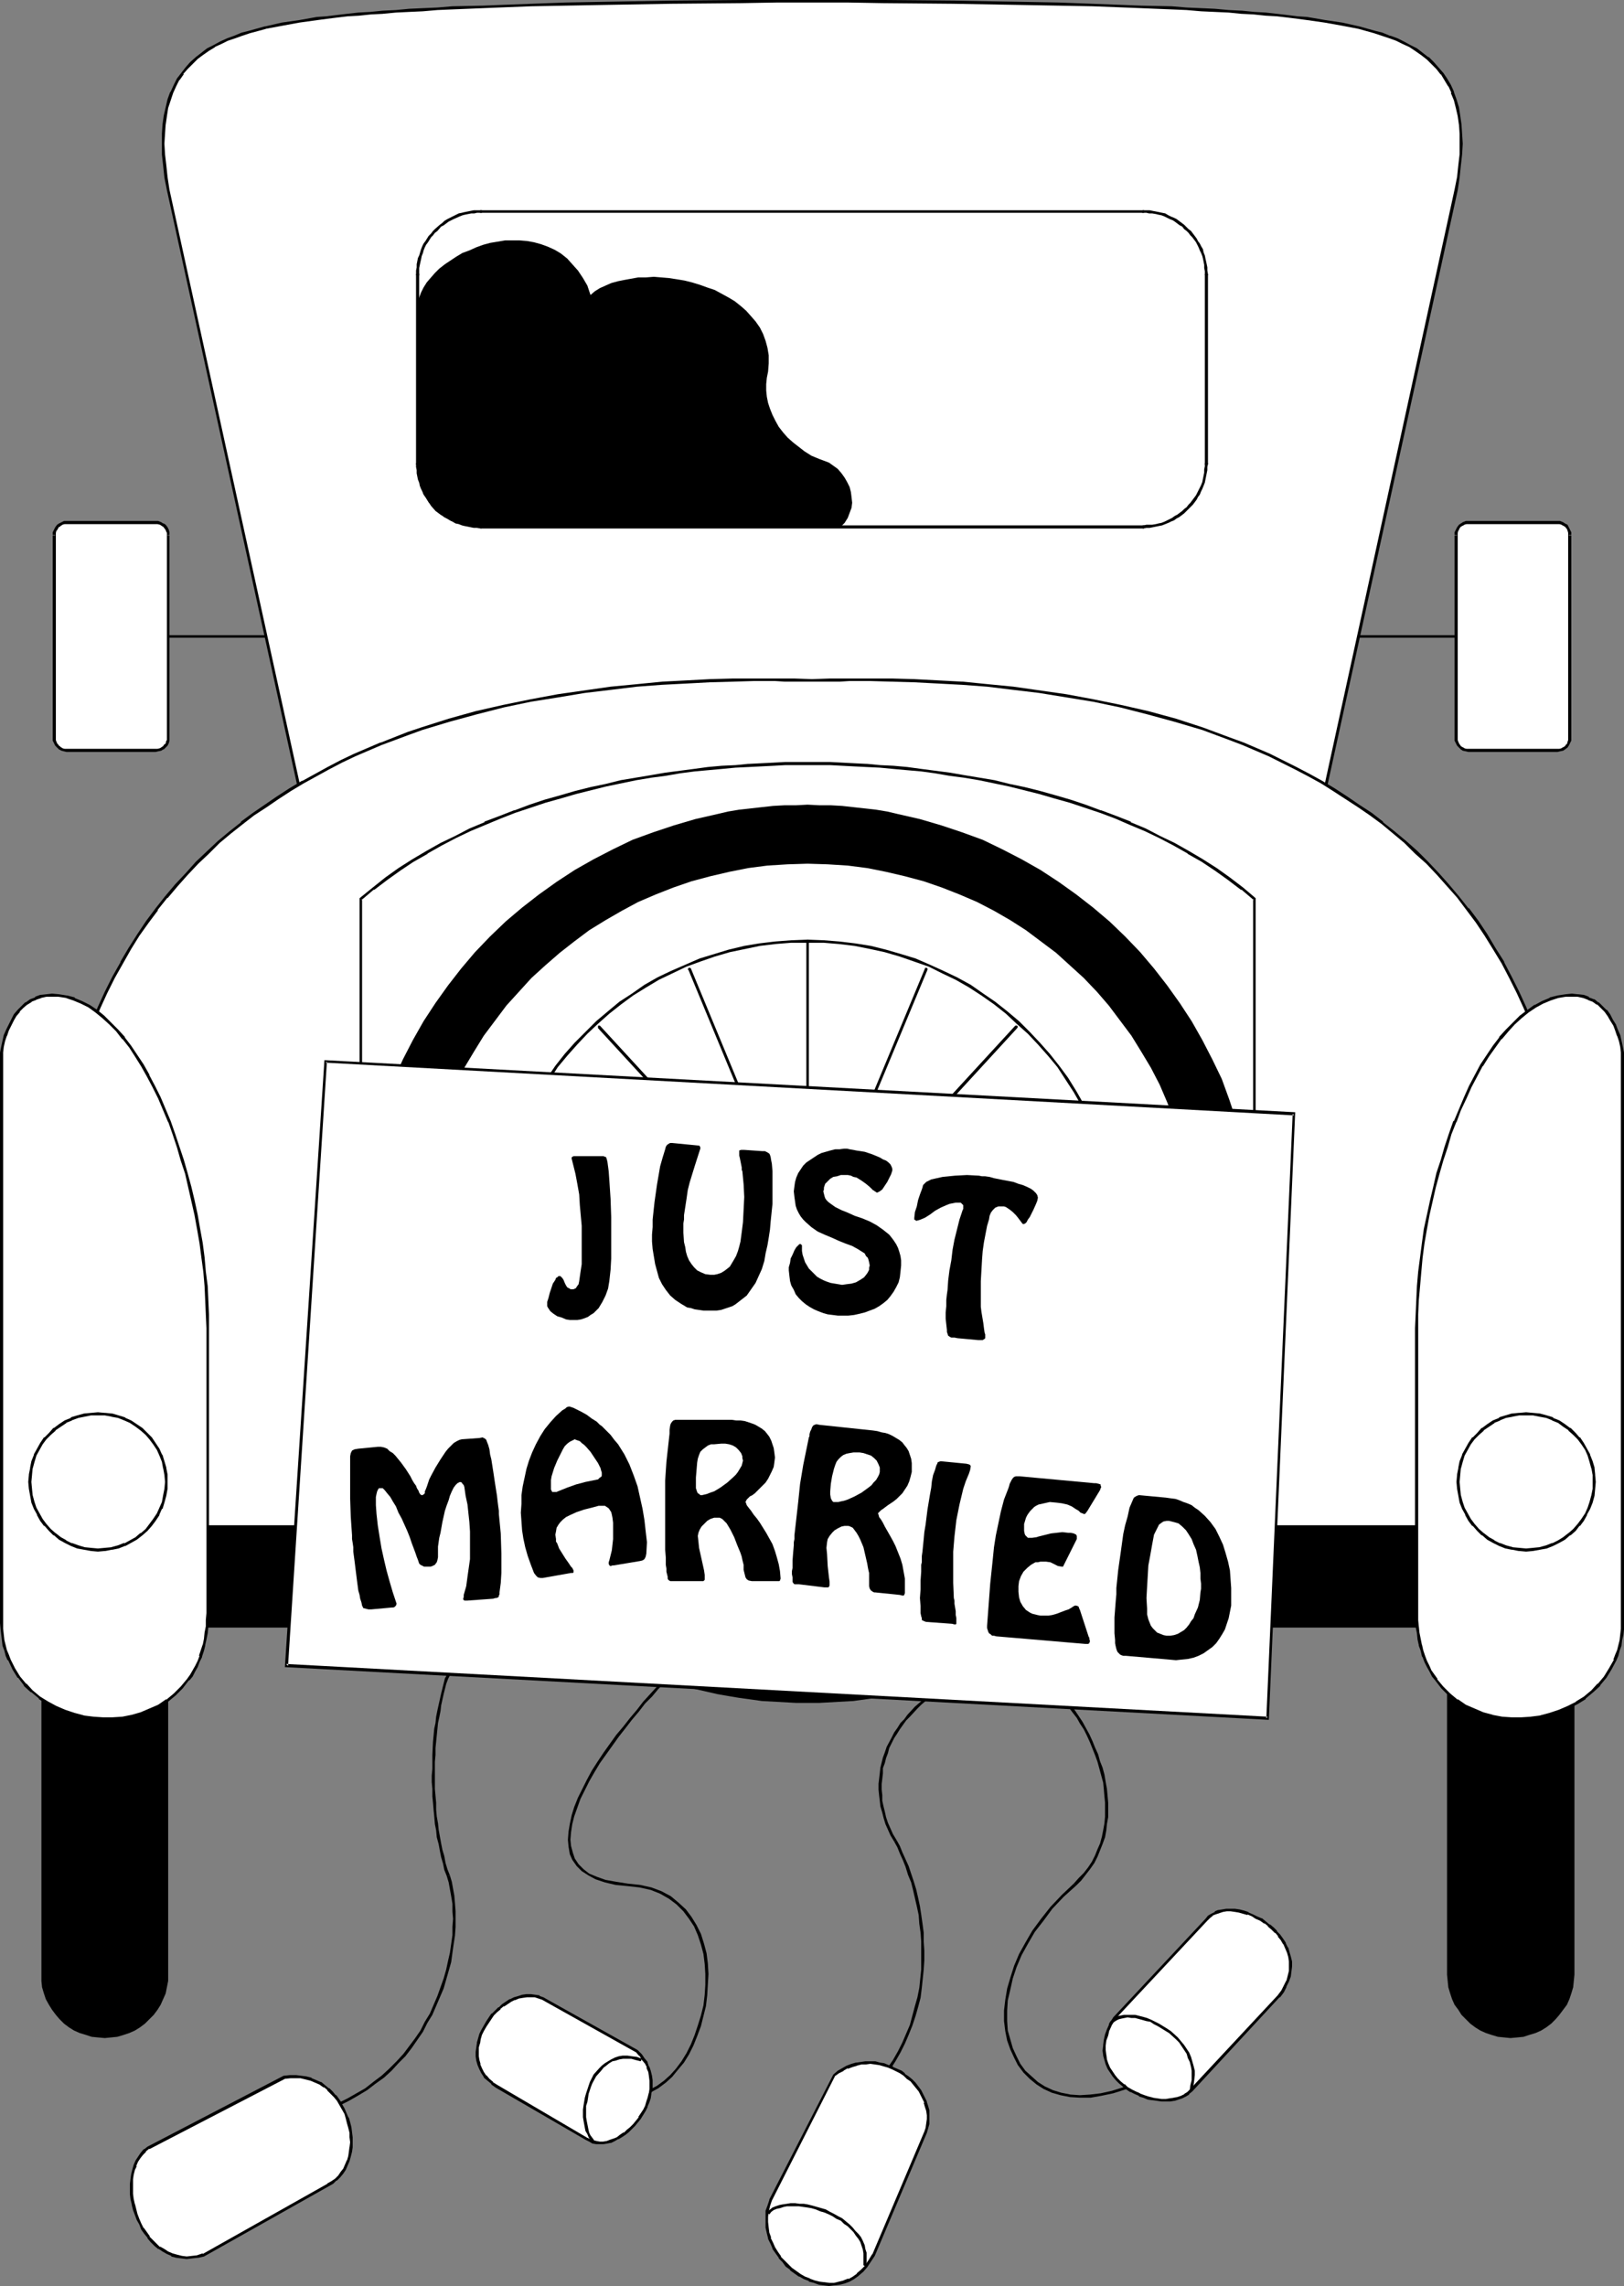 <?xml version="1.0" encoding="UTF-8" standalone="no"?>
<svg
   version="1.0"
   width="110.653mm"
   height="155.711mm"
   id="svg78"
   sodipodi:docname="Just Married Car 2.wmf"
   xmlns:inkscape="http://www.inkscape.org/namespaces/inkscape"
   xmlns:sodipodi="http://sodipodi.sourceforge.net/DTD/sodipodi-0.dtd"
   xmlns="http://www.w3.org/2000/svg"
   xmlns:svg="http://www.w3.org/2000/svg">
  <rect width="100%" height="100%" fill="#808080" stroke="none"/>
  <sodipodi:namedview
     id="namedview78"
     pagecolor="#ffffff"
     bordercolor="#000000"
     borderopacity="0.25"
     inkscape:showpageshadow="2"
     inkscape:pageopacity="0.0"
     inkscape:pagecheckerboard="0"
     inkscape:deskcolor="#d1d1d1"
     inkscape:document-units="mm" />
  <defs
     id="defs1">
    <pattern
       id="WMFhbasepattern"
       patternUnits="userSpaceOnUse"
       width="6"
       height="6"
       x="0"
       y="0" />
  </defs>
  <path
     style="fill:#000000;fill-opacity:1;fill-rule:evenodd;stroke:none"
     d="m 115.058,430.964 h 0.162 l -0.646,1.131 -0.323,1.293 -0.323,1.293 -0.323,1.293 -0.646,2.909 -0.323,1.454 -0.323,1.616 -0.162,1.616 -0.323,1.454 -0.323,3.393 -0.162,3.393 v 1.778 1.778 l -0.162,1.778 v 1.616 l 0.162,1.778 v 1.939 l 0.162,1.616 0.162,1.939 0.162,1.616 0.162,1.939 0.323,1.616 0.162,1.778 0.485,1.778 0.323,1.778 0.323,1.616 0.485,1.616 0.323,1.616 0.646,1.616 0.808,-0.162 -0.646,-1.616 -0.485,-1.616 -0.323,-1.778 -0.485,-1.616 -0.323,-1.616 -0.323,-1.778 -0.323,-1.778 -0.162,-1.616 -0.323,-1.778 -0.162,-1.778 v -1.778 l -0.162,-1.778 -0.162,-1.778 v -1.778 -1.616 -1.778 -1.778 l 0.162,-1.778 v -1.778 l 0.162,-1.616 0.323,-3.232 0.162,-1.616 0.323,-1.454 0.323,-1.616 0.162,-1.454 0.323,-1.454 0.323,-1.454 0.323,-1.293 0.323,-1.293 0.485,-1.293 0.485,-0.97 v -0.162 z"
     id="path1" />
  <path
     style="fill:#000000;fill-opacity:1;fill-rule:evenodd;stroke:none"
     d="m 115.058,482.996 0.485,1.616 0.323,1.778 0.323,1.778 0.323,1.939 v 1.939 l 0.162,1.939 -0.162,2.101 v 2.101 l -0.323,2.262 -0.323,2.262 -0.485,2.101 -0.485,2.262 -0.646,2.262 -0.808,2.262 -0.808,2.262 -0.97,2.262 -0.97,2.262 -1.293,2.101 -1.131,2.262 -1.454,2.101 -1.454,1.939 -1.454,1.939 -1.778,1.939 -1.939,1.939 -1.939,1.778 -1.939,1.454 -2.262,1.778 -2.262,1.293 -2.262,1.293 -2.586,1.293 -2.586,0.97 -2.747,0.97 0.162,0.808 2.747,-0.97 2.747,-1.131 2.586,-1.293 2.262,-1.293 2.424,-1.454 2.101,-1.616 2.262,-1.616 1.939,-1.778 1.778,-1.939 1.778,-1.778 1.616,-2.101 1.454,-2.101 1.454,-2.101 1.131,-2.262 1.293,-2.101 0.97,-2.262 0.97,-2.262 0.97,-2.262 0.646,-2.262 0.646,-2.262 0.646,-2.262 0.323,-2.424 0.323,-2.262 0.323,-2.101 0.162,-2.262 v -2.101 -1.939 l -0.162,-2.101 -0.162,-1.939 -0.323,-1.778 -0.323,-1.778 -0.485,-1.616 z"
     id="path2" />
  <path
     style="fill:#000000;fill-opacity:1;fill-rule:evenodd;stroke:none"
     d="m 175.012,428.54 v 0 l -1.454,1.131 -1.454,1.454 -1.454,1.616 -1.616,1.616 -1.616,1.778 -1.778,1.939 -1.616,2.101 -1.778,2.101 -1.778,2.262 -1.778,2.101 -1.616,2.262 -1.616,2.262 -1.616,2.424 -1.454,2.262 -1.293,2.424 -1.131,2.262 -1.131,2.262 -0.97,2.424 -0.646,2.101 -0.485,2.262 -0.323,1.939 -0.162,2.101 0.162,1.778 0.323,1.939 0.646,1.454 1.131,1.616 1.293,1.293 1.778,1.131 1.778,0.97 2.424,0.808 2.747,0.646 3.232,0.323 v 0 -0.646 0 l -3.07,-0.485 -2.747,-0.485 -2.262,-0.808 -1.939,-0.808 -1.454,-1.131 -1.293,-1.293 -0.97,-1.454 -0.485,-1.454 -0.485,-1.778 -0.162,-1.616 0.162,-1.939 0.323,-2.101 0.485,-1.939 0.808,-2.262 0.808,-2.262 1.131,-2.262 1.131,-2.262 1.293,-2.262 1.454,-2.424 1.616,-2.262 1.616,-2.262 1.616,-2.262 1.778,-2.262 1.616,-2.101 1.778,-2.101 1.616,-2.101 1.778,-1.778 1.616,-1.939 1.616,-1.616 1.616,-1.616 1.454,-1.454 1.293,-1.131 v 0 z"
     id="path3" />
  <path
     style="fill:#000000;fill-opacity:1;fill-rule:evenodd;stroke:none"
     d="m 161.76,485.581 v 0 l 2.909,0.323 2.909,0.646 2.424,0.97 2.262,1.293 1.939,1.454 1.778,1.778 1.454,1.939 1.293,1.939 0.97,2.262 0.808,2.424 0.646,2.424 0.323,2.585 0.162,2.585 v 2.747 l -0.162,2.585 -0.323,2.747 -0.646,2.585 -0.808,2.585 -0.808,2.424 -0.97,2.424 -1.131,2.262 -1.293,2.101 -1.454,1.939 -1.454,1.616 -1.616,1.454 -1.778,1.293 -1.778,0.97 -1.939,0.485 -1.939,0.485 h -1.939 l -2.101,-0.323 -2.101,-0.646 v 0 l -0.323,0.646 v 0 l 2.262,0.646 2.101,0.485 h 2.262 l 1.939,-0.485 2.101,-0.646 1.778,-0.97 1.939,-1.454 1.616,-1.454 1.454,-1.778 1.616,-1.939 1.293,-2.101 1.131,-2.262 0.97,-2.424 0.97,-2.585 0.646,-2.585 0.646,-2.585 0.323,-2.747 0.162,-2.747 0.162,-2.747 -0.162,-2.747 -0.323,-2.585 -0.646,-2.424 -0.808,-2.585 -1.131,-2.262 -1.293,-2.101 -1.454,-1.939 -1.939,-1.778 -1.939,-1.616 -2.424,-1.293 -2.586,-0.97 -2.909,-0.646 -3.07,-0.323 v 0 z"
     id="path4" />
  <path
     style="fill:#000000;fill-opacity:1;fill-rule:evenodd;stroke:none"
     d="m 242.721,434.195 v 0 l -1.293,0.646 -1.293,0.808 -1.131,0.808 -1.131,0.97 -1.131,0.97 -1.131,0.97 -1.939,2.101 -0.808,1.131 -0.97,0.97 -0.808,1.293 -0.808,1.131 -0.646,1.293 -1.293,2.424 -0.485,1.454 -0.485,1.293 -0.323,1.293 -0.323,1.293 -0.162,1.454 -0.323,2.747 v 1.454 l 0.162,1.616 0.162,1.293 0.162,1.454 0.485,1.616 0.323,1.293 0.485,1.616 0.646,1.454 0.646,1.454 0.97,1.616 0.646,-0.323 -0.97,-1.616 -0.646,-1.454 -0.646,-1.454 -0.485,-1.454 -0.323,-1.454 -0.323,-1.293 -0.323,-1.454 v -1.454 l -0.162,-1.454 v -1.454 l 0.162,-1.293 0.162,-1.454 v -1.293 l 0.485,-1.293 0.323,-1.293 0.485,-1.293 0.323,-1.293 1.293,-2.585 0.646,-0.97 0.808,-1.293 0.808,-1.131 0.808,-1.131 0.97,-0.97 1.939,-2.101 0.97,-0.97 1.131,-0.97 1.131,-0.808 1.131,-0.808 1.293,-0.808 1.131,-0.646 h 0.162 z"
     id="path5" />
  <path
     style="fill:#000000;fill-opacity:1;fill-rule:evenodd;stroke:none"
     d="m 230.278,474.108 0.808,1.454 0.646,1.616 0.808,1.778 0.646,1.616 0.646,2.101 0.808,1.939 0.485,1.939 0.485,2.101 0.485,2.101 0.485,2.262 0.162,2.262 0.323,2.262 0.162,2.262 v 2.424 2.424 2.424 l -0.485,4.686 -0.485,2.424 -0.646,2.262 -0.646,2.424 -0.646,2.424 -0.97,2.262 -0.97,2.262 -1.131,2.262 -1.293,2.262 -1.454,2.101 -1.616,2.262 -1.778,1.939 -1.778,1.939 -2.101,1.939 -2.262,1.939 h 0.162 l 0.323,0.646 0.162,-0.162 2.101,-1.939 2.101,-1.778 1.939,-2.101 1.616,-2.101 1.778,-2.101 1.454,-2.262 1.293,-2.262 1.131,-2.262 0.97,-2.262 0.97,-2.424 0.808,-2.424 0.646,-2.262 0.646,-2.424 0.323,-2.585 0.485,-4.686 0.162,-2.424 v -2.424 l -0.162,-2.424 v -2.262 l -0.323,-2.424 -0.323,-2.262 -0.323,-2.101 -0.485,-2.262 -0.485,-2.101 -0.646,-2.101 -0.646,-1.939 -0.646,-1.939 -0.808,-1.778 -0.808,-1.778 -0.646,-1.616 -0.808,-1.454 z"
     id="path6" />
  <path
     style="fill:#000000;fill-opacity:1;fill-rule:evenodd;stroke:none"
     d="m 270.84,434.68 1.131,0.97 2.262,2.424 0.97,1.454 0.97,1.293 1.131,1.454 0.808,1.454 0.97,1.454 0.808,1.616 0.808,1.778 0.646,1.616 0.646,1.616 0.646,1.778 0.485,1.778 0.485,1.778 0.485,1.778 0.162,1.616 0.162,1.939 0.162,1.616 v 1.939 1.616 l -0.162,1.778 -0.323,1.778 -0.323,1.616 -0.485,1.778 -0.646,1.454 -0.646,1.616 -0.808,1.616 -0.97,1.454 -1.131,1.454 -1.293,1.293 -1.293,1.454 0.646,0.485 1.293,-1.293 1.131,-1.454 1.131,-1.454 1.131,-1.616 0.808,-1.616 0.646,-1.616 0.646,-1.616 0.646,-1.778 0.323,-1.778 0.162,-1.616 0.323,-1.778 v -1.778 -1.939 l -0.162,-1.778 -0.162,-1.778 -0.323,-1.778 -0.323,-1.939 -0.485,-1.778 -0.646,-1.616 -0.485,-1.778 -0.808,-1.778 -0.646,-1.616 -0.808,-1.778 -0.808,-1.454 -0.97,-1.778 -0.97,-1.454 -0.97,-1.454 -0.97,-1.293 -1.131,-1.293 -1.131,-1.293 -0.97,-1.293 -1.131,-0.97 z"
     id="path7" />
  <path
     style="fill:#000000;fill-opacity:1;fill-rule:evenodd;stroke:none"
     d="m 276.496,484.935 -3.07,2.909 -2.909,3.07 -2.424,3.07 -2.262,3.07 -1.778,3.07 -1.616,2.909 -1.293,3.07 -0.97,3.07 -0.808,2.747 -0.485,2.909 -0.323,2.747 v 2.747 l 0.323,2.585 0.485,2.424 0.808,2.262 0.97,2.101 0.97,1.939 1.454,1.939 1.616,1.616 1.778,1.454 1.778,1.131 2.101,0.97 2.262,0.646 2.424,0.485 2.586,0.162 h 2.747 l 2.747,-0.485 3.07,-0.646 3.07,-0.97 3.07,-1.293 3.232,-1.778 3.555,-1.939 v 0 l -0.485,-0.646 h 0.162 l -3.555,1.939 -3.07,1.778 -3.232,1.293 -3.07,0.97 -2.909,0.646 -2.747,0.323 -2.586,0.162 -2.424,-0.162 -2.424,-0.485 -2.101,-0.646 -2.101,-0.97 -1.778,-1.131 -1.616,-1.454 -1.616,-1.454 -1.293,-1.778 -0.97,-1.939 -0.97,-2.101 -0.646,-2.262 -0.646,-2.262 -0.162,-2.424 v -2.747 l 0.162,-2.585 0.646,-2.747 0.646,-2.909 0.97,-2.909 1.293,-3.07 1.616,-2.909 1.778,-3.07 2.262,-2.909 2.262,-3.07 2.909,-3.07 3.232,-2.909 z"
     id="path8" />
  <path
     style="fill:#000000;fill-opacity:1;fill-rule:evenodd;stroke:none"
     d="m 388.968,524.686 -1.616,-0.162 -1.616,-0.162 -1.616,-0.485 -1.454,-0.485 -1.454,-0.646 -1.293,-0.808 -1.293,-0.97 -1.131,-1.131 -1.131,-1.131 -0.808,-1.293 -0.97,-1.293 -0.646,-1.454 -0.485,-1.454 -0.485,-1.616 -0.162,-1.616 -0.162,-1.616 v -86.936 l 0.162,-1.616 0.162,-1.616 0.485,-1.616 0.485,-1.454 0.646,-1.454 0.97,-1.293 0.808,-1.293 1.131,-1.131 1.131,-1.131 1.293,-0.97 1.293,-0.808 1.454,-0.646 1.454,-0.485 1.616,-0.485 1.616,-0.162 1.616,-0.162 1.778,0.162 1.616,0.162 1.454,0.485 1.616,0.485 1.454,0.646 1.293,0.808 1.293,0.97 1.131,1.131 0.97,1.131 0.97,1.293 0.97,1.293 0.646,1.454 0.485,1.454 0.485,1.616 0.162,1.616 0.162,1.616 v 86.936 l -0.162,1.616 -0.162,1.616 -0.485,1.616 -0.485,1.454 -0.646,1.454 -0.97,1.293 -0.97,1.293 -0.97,1.131 -1.131,1.131 -1.293,0.97 -1.293,0.808 -1.454,0.646 -1.616,0.485 -1.454,0.485 -1.616,0.162 z"
     id="path9" />
  <path
     style="fill:#000000;fill-opacity:1;fill-rule:evenodd;stroke:none"
     d="m 28.603,163.53 h -0.162 v 0 0 l -0.162,0.162 v 0 0.323 0 l 0.162,0.162 v 0 0 h 54.459 0.162 v -0.162 h 0.162 v -0.323 h -0.162 v -0.162 0 H 82.9 82.739 Z"
     id="path10" />
  <path
     style="fill:#000000;fill-opacity:1;fill-rule:evenodd;stroke:none"
     d="m 26.987,524.686 1.616,-0.162 1.616,-0.162 1.616,-0.485 1.454,-0.485 1.454,-0.646 1.293,-0.808 1.293,-0.97 1.131,-1.131 1.131,-1.131 0.97,-1.293 0.808,-1.293 0.646,-1.454 0.646,-1.454 0.323,-1.616 0.323,-1.616 v -1.616 -86.936 -1.616 l -0.323,-1.616 -0.323,-1.616 -0.646,-1.454 -0.646,-1.454 -0.808,-1.293 -0.97,-1.293 -1.131,-1.131 -1.131,-1.131 -1.293,-0.97 -1.293,-0.808 -1.454,-0.646 -1.454,-0.485 -1.616,-0.485 -1.616,-0.162 -1.616,-0.162 -1.778,0.162 -1.616,0.162 -1.454,0.485 -1.616,0.485 -1.454,0.646 -1.293,0.808 -1.293,0.97 -1.131,1.131 -0.97,1.131 -0.97,1.293 -0.808,1.293 -0.808,1.454 -0.485,1.454 -0.485,1.616 -0.162,1.616 v 1.616 86.936 1.616 l 0.162,1.616 0.485,1.616 0.485,1.454 0.808,1.454 0.808,1.293 0.97,1.293 0.97,1.131 1.131,1.131 1.293,0.97 1.293,0.808 1.454,0.646 1.616,0.485 1.454,0.485 1.616,0.162 z"
     id="path11" />
  <path
     style="fill:#ffffff;fill-opacity:1;fill-rule:evenodd;stroke:none"
     d="m 40.077,193.101 h 0.646 l 0.646,-0.162 0.485,-0.323 0.485,-0.323 0.485,-0.485 0.323,-0.646 0.162,-0.646 v -0.485 -52.356 0.162 -0.646 l -0.162,-0.646 -0.323,-0.646 -0.485,-0.485 -0.485,-0.323 -0.485,-0.323 -0.646,-0.162 -0.646,-0.162 H 17.291 l -0.646,0.162 -0.646,0.162 -0.646,0.323 -0.485,0.323 -0.323,0.485 -0.323,0.646 -0.162,0.646 -0.162,0.646 v -0.162 52.356 l 0.162,0.485 0.162,0.646 0.323,0.646 0.323,0.485 0.485,0.323 0.646,0.323 0.646,0.162 h 0.646 z"
     id="path12" />
  <path
     style="fill:#000000;fill-opacity:1;fill-rule:evenodd;stroke:none"
     d="m 40.077,193.586 v 0 l 0.646,-0.162 0.808,-0.162 0.485,-0.323 H 42.177 l 0.485,-0.485 0.485,-0.485 v 0 l 0.323,-0.646 v 0 l 0.162,-0.646 v -0.646 -52.356 h -0.646 v 0.162 l 0.646,-0.162 v -0.646 l -0.162,-0.646 -0.323,-0.646 -0.485,-0.646 -0.485,-0.323 h -0.162 l -0.485,-0.323 -0.808,-0.323 H 40.077 17.129 16.483 l -0.646,0.323 -0.646,0.323 v 0 l -0.485,0.323 -0.485,0.646 -0.323,0.646 -0.323,0.646 v 0.646 l 0.808,0.162 v -0.162 h -0.808 v 52.356 0.646 l 0.323,0.646 v 0 l 0.323,0.646 v 0 l 0.485,0.485 0.485,0.485 v 0 l 0.646,0.323 0.646,0.162 0.646,0.162 h 0.162 22.785 V 192.778 H 17.291 v 0 h -0.646 v 0 l -0.646,-0.162 h 0.162 l -0.646,-0.323 h 0.162 l -0.485,-0.323 v 0 l -0.323,-0.485 v 0.162 l -0.323,-0.646 v 0 l -0.162,-0.485 v 0 -0.646 0.162 -52.356 h -0.808 v 0.162 h 0.808 v -0.646 0 l 0.162,-0.646 v 0.162 l 0.323,-0.485 0.323,-0.646 v 0.162 l 0.485,-0.323 H 15.513 l 0.646,-0.323 h -0.162 l 0.646,-0.162 v 0 h 0.646 v 0 h 22.785 v 0 h 0.646 -0.162 l 0.646,0.162 v 0 l 0.485,0.323 v 0 l 0.485,0.323 -0.162,-0.162 0.485,0.646 0.323,0.485 -0.162,-0.162 0.323,0.646 v 0 0.646 h 0.646 v -0.162 h -0.646 v 52.356 -0.162 0.646 0 l -0.323,0.485 h 0.162 l -0.323,0.646 v -0.162 l -0.485,0.485 H 42.177 l -0.485,0.323 v 0 l -0.485,0.323 v 0 l -0.646,0.162 h 0.162 -0.646 v 0 z"
     id="path13" />
  <path
     style="fill:#000000;fill-opacity:1;fill-rule:evenodd;stroke:none"
     d="m 389.615,164.177 h 0.162 v 0 l 0.162,-0.162 v 0 -0.323 0 -0.162 h -0.162 v 0 h -54.297 -0.162 v 0 l -0.162,0.162 v 0 0.323 0 l 0.162,0.162 v 0 h 0.162 v 0 z"
     id="path14" />
  <path
     style="fill:#ffffff;fill-opacity:1;fill-rule:evenodd;stroke:none"
     d="m 337.742,219.118 37.168,-170.317 0.646,-3.232 0.323,-2.909 0.323,-2.909 v -2.747 -2.585 l -0.162,-2.424 -0.323,-2.262 -0.323,-2.101 -0.646,-1.939 -0.646,-1.939 -0.808,-1.778 -0.97,-1.616 -0.97,-1.454 -1.131,-1.454 -1.293,-1.293 -1.293,-1.131 -1.454,-1.131 -1.454,-1.131 -1.616,-0.97 -1.778,-0.808 L 359.719,10.18 357.941,9.534 356.002,8.888 354.063,8.241 350.023,7.11 345.66,6.302 341.135,5.494 336.61,4.848 334.186,4.525 331.601,4.201 328.854,3.878 325.945,3.717 322.875,3.393 319.643,3.07 316.411,2.909 312.855,2.747 309.3,2.424 305.583,2.262 301.705,2.101 297.827,1.939 293.787,1.778 289.747,1.616 281.344,1.293 272.617,1.131 263.729,0.808 254.68,0.646 245.469,0.485 227.208,0.323 h -9.05 -9.05 -8.888 -9.211 l -18.261,0.162 -9.211,0.162 -9.05,0.162 -8.888,0.323 -8.726,0.162 -8.403,0.323 -4.04,0.162 -4.04,0.162 -3.878,0.162 -3.878,0.162 -3.717,0.162 -3.555,0.323 -3.394,0.162 -3.394,0.162 -3.232,0.323 -3.07,0.323 -2.909,0.162 -2.747,0.323 -2.586,0.323 -2.424,0.323 -4.525,0.646 -4.525,0.808 -4.202,0.808 -4.04,1.131 -1.939,0.646 -1.939,0.646 -1.778,0.646 -1.778,0.808 -1.778,0.808 -1.616,0.97 -1.454,1.131 -1.293,1.131 -1.454,1.131 -1.131,1.293 -1.131,1.454 -1.131,1.454 -0.808,1.616 -0.808,1.778 -0.808,1.939 -0.485,1.939 -0.485,2.101 -0.323,2.262 -0.162,2.424 v 2.585 l 0.162,2.747 0.162,2.909 0.485,2.909 0.485,3.232 37.168,170.317 z"
     id="path15" />
  <path
     style="fill:#000000;fill-opacity:1;fill-rule:evenodd;stroke:none"
     d="m 338.065,219.441 37.329,-170.479 0.485,-3.232 0.323,-3.07 0.323,-2.909 v 0 l 0.162,-2.747 -0.162,-2.585 -0.162,-2.424 v 0 l -0.323,-2.262 -0.323,-2.101 v 0 l -0.646,-2.101 -0.646,-1.778 v -0.162 l -0.808,-1.778 v 0 l -0.97,-1.616 -0.97,-1.454 -0.162,-0.162 -1.131,-1.293 -1.131,-1.293 -1.293,-1.293 h -0.162 l -1.454,-1.131 -1.454,-1.131 -1.616,-0.808 v 0 l -1.778,-0.97 -1.616,-0.808 -1.778,-0.646 h -0.162 L 356.002,8.403 354.063,7.918 350.023,6.787 v 0 L 345.66,5.817 341.297,5.171 336.61,4.363 334.186,4.201 331.601,3.878 328.854,3.555 325.945,3.232 323.036,3.07 319.804,2.747 h -0.162 L 316.411,2.585 312.855,2.262 309.3,2.101 305.583,1.939 301.705,1.616 293.787,1.454 289.747,1.293 281.344,0.97 272.617,0.646 263.729,0.485 245.469,0.162 227.208,0 h -9.05 -17.937 -9.211 l -18.261,0.162 -18.261,0.323 -8.888,0.162 -8.726,0.323 -8.403,0.323 -4.04,0.162 -7.918,0.162 -3.878,0.323 -3.717,0.162 -3.555,0.162 -3.394,0.323 -3.394,0.162 v 0 l -3.232,0.323 -3.07,0.162 -2.909,0.323 -2.747,0.323 -2.586,0.323 -2.424,0.162 -4.525,0.808 -4.525,0.646 -4.202,0.97 h -0.162 l -4.04,1.131 -1.939,0.485 -1.939,0.808 v 0 l -1.778,0.646 -1.778,0.808 -1.778,0.97 v 0 l -1.616,0.808 -1.454,1.131 v 0 l -1.454,1.131 v 0 l -1.454,1.293 -1.131,1.293 v 0 l -1.131,1.454 v 0 l -1.131,1.454 v 0 l -0.808,1.616 -0.808,1.778 -0.162,0.162 -0.646,1.778 -0.485,2.101 v 0 l -0.485,2.101 -0.323,2.262 v 0 l -0.162,2.424 v 2.585 2.747 0 l 0.323,2.909 0.323,3.07 0.646,3.232 37.329,170.479 H 338.065 l -0.323,-0.808 H 80.476 l 0.485,0.323 L 43.632,48.801 43.147,45.569 42.824,42.498 42.5,39.751 v 0 l -0.162,-2.747 0.162,-2.585 0.162,-2.424 v 0.162 l 0.323,-2.262 0.323,-2.101 v 0 l 0.646,-1.939 0.646,-1.939 v 0 l 0.808,-1.778 0.808,-1.616 v 0.162 l 1.131,-1.616 h -0.162 l 1.131,-1.293 v 0 l 1.293,-1.293 1.293,-1.293 v 0 l 1.293,-0.97 v 0 l 1.616,-1.131 1.616,-0.97 h -0.162 l 1.778,-0.808 1.616,-0.808 1.939,-0.646 v 0 l 1.778,-0.646 1.939,-0.646 4.202,-1.131 H 68.356 L 72.719,6.625 77.083,5.817 81.769,5.171 84.193,4.848 86.779,4.525 89.526,4.201 92.435,4.04 95.505,3.717 98.737,3.555 h -0.162 l 3.394,-0.323 3.394,-0.162 3.555,-0.162 3.717,-0.323 3.878,-0.162 7.918,-0.323 4.04,-0.162 8.403,-0.323 8.726,-0.162 8.888,-0.162 18.261,-0.323 18.261,-0.162 9.211,-0.162 h 17.937 l 9.05,0.162 18.261,0.162 18.261,0.323 8.888,0.162 8.726,0.162 8.403,0.323 4.04,0.162 7.918,0.323 3.878,0.162 3.717,0.323 3.555,0.162 3.555,0.162 3.232,0.323 v 0 l 3.232,0.162 3.07,0.323 2.909,0.162 2.747,0.323 2.586,0.323 2.424,0.323 4.525,0.646 4.525,0.808 4.202,0.808 v 0 l 4.04,1.131 1.939,0.646 1.939,0.646 v 0 l 1.778,0.646 1.616,0.808 1.778,0.808 v 0 l 1.454,0.97 1.616,1.131 1.454,1.131 -0.162,-0.162 1.293,1.293 1.293,1.293 1.131,1.454 v -0.162 l 0.97,1.616 0.97,1.616 v -0.162 l 0.808,1.778 h -0.162 l 0.808,1.939 0.485,1.939 v 0 l 0.485,2.101 0.323,2.262 v -0.162 l 0.162,2.424 v 2.585 2.747 0 l -0.323,2.747 -0.323,3.07 -0.646,3.232 -37.168,170.155 0.323,-0.323 z"
     id="path16" />
  <path
     style="fill:#ffffff;fill-opacity:1;fill-rule:evenodd;stroke:none"
     d="m 378.141,193.101 h -0.646 l -0.646,-0.162 -0.485,-0.323 -0.485,-0.323 -0.323,-0.485 -0.323,-0.646 -0.162,-0.646 -0.162,-0.485 v -52.356 0.162 l 0.162,-0.646 0.162,-0.646 0.323,-0.646 0.323,-0.485 0.485,-0.323 0.485,-0.323 0.646,-0.162 0.646,-0.162 h 22.947 l 0.646,0.162 0.646,0.162 0.485,0.323 0.485,0.323 0.323,0.485 0.323,0.646 0.162,0.646 0.162,0.646 v -0.162 52.356 l -0.162,0.485 -0.162,0.646 -0.323,0.646 -0.323,0.485 -0.485,0.323 -0.485,0.323 -0.646,0.162 h -0.646 z"
     id="path17" />
  <path
     style="fill:#000000;fill-opacity:1;fill-rule:evenodd;stroke:none"
     d="m 378.141,192.778 h 0.162 -0.646 v 0 l -0.646,-0.162 h 0.162 l -0.646,-0.323 -0.485,-0.323 h 0.162 l -0.485,-0.485 0.162,0.162 -0.323,-0.646 v 0 l -0.162,-0.485 v 0 -0.646 0.162 -52.356 h -0.808 v 0.162 h 0.808 v -0.646 0 l 0.162,-0.646 v 0.162 l 0.323,-0.646 -0.162,0.162 0.485,-0.646 -0.162,0.162 0.485,-0.323 0.646,-0.323 h -0.162 l 0.646,-0.162 v 0 h 0.646 -0.162 22.947 v 0 h 0.485 v 0 l 0.646,0.162 h -0.162 l 0.646,0.323 0.485,0.323 -0.162,-0.162 0.485,0.646 v -0.162 l 0.162,0.646 v -0.162 l 0.162,0.646 v 0 0.646 h 0.808 v -0.162 h -0.808 v 52.356 -0.162 0.646 0 l -0.162,0.485 v 0 l -0.162,0.646 v -0.162 l -0.485,0.485 h 0.162 l -0.485,0.323 -0.646,0.323 h 0.162 l -0.646,0.162 v 0 h -0.485 v 0 h -22.947 v 0.808 h 22.947 v 0 l 0.646,-0.162 0.808,-0.162 0.485,-0.323 0.646,-0.485 0.323,-0.485 0.323,-0.646 v 0 l 0.323,-0.646 v -0.646 0 -52.356 h -0.808 v 0.162 l 0.808,-0.162 v -0.646 l -0.323,-0.646 v 0 l -0.323,-0.646 -0.323,-0.646 -0.646,-0.323 -0.485,-0.323 -0.808,-0.323 h -0.646 v 0 h -22.947 v 0 h -0.646 l -0.808,0.323 -0.485,0.323 -0.485,0.323 -0.485,0.646 -0.323,0.646 v 0 l -0.323,0.646 v 0.646 l 0.808,0.162 v -0.162 h -0.808 v 52.356 0 0.646 l 0.323,0.646 v 0 l 0.323,0.646 0.485,0.485 0.485,0.485 0.485,0.323 0.808,0.162 0.646,0.162 v 0 z"
     id="path18" />
  <path
     style="fill:#ffffff;fill-opacity:1;fill-rule:evenodd;stroke:none"
     d="m 209.109,175.165 h 2.262 l 2.424,-0.162 h 2.424 2.586 5.171 l 5.656,0.162 5.818,0.162 6.141,0.162 6.141,0.485 6.626,0.485 6.626,0.646 6.626,0.97 6.949,0.97 6.949,1.293 6.949,1.454 7.11,1.616 7.11,2.101 6.949,2.101 6.949,2.585 3.555,1.293 6.787,2.909 6.787,3.393 3.394,1.778 3.232,1.778 3.232,1.939 3.232,2.101 3.07,2.101 3.07,2.101 3.07,2.262 2.909,2.424 2.909,2.585 2.909,2.585 2.747,2.747 2.747,2.747 2.747,2.909 2.424,3.07 2.586,3.07 2.424,3.393 2.262,3.393 2.101,3.393 2.262,3.717 1.939,3.717 1.939,3.878 1.778,3.878 1.778,4.201 1.616,4.201 1.454,4.363 V 418.683 H 20.846 V 272.119 l 1.454,-4.363 1.454,-4.201 1.778,-4.201 1.778,-3.878 1.939,-3.878 2.101,-3.717 2.101,-3.717 2.262,-3.393 2.262,-3.393 2.424,-3.393 2.424,-3.07 2.586,-3.07 2.586,-2.909 2.747,-2.747 2.747,-2.747 2.909,-2.585 2.909,-2.585 2.909,-2.424 3.07,-2.262 3.07,-2.101 3.232,-2.101 3.07,-2.101 3.394,-1.939 3.232,-1.778 3.232,-1.778 3.394,-1.778 3.394,-1.616 6.787,-2.909 6.949,-2.585 3.555,-1.293 6.949,-2.101 7.11,-2.101 7.11,-1.616 6.949,-1.454 6.949,-1.293 6.949,-0.97 6.787,-0.97 6.626,-0.646 6.464,-0.485 6.302,-0.485 5.979,-0.162 5.979,-0.162 5.494,-0.162 h 5.333 2.586 2.424 l 2.262,0.162 z"
     id="path19" />
  <path
     style="fill:#000000;fill-opacity:1;fill-rule:evenodd;stroke:none"
     d="m 209.109,175.488 h 4.686 2.424 l 2.586,-0.162 h 5.171 l 5.656,0.162 5.818,0.162 6.141,0.323 6.141,0.323 v 0 l 6.464,0.485 6.626,0.808 6.787,0.808 6.949,1.131 6.949,1.131 6.949,1.454 v 0 l 6.949,1.778 7.11,1.939 7.11,2.101 6.949,2.585 3.394,1.293 v 0 l 6.787,2.909 6.787,3.393 3.394,1.778 3.232,1.778 v 0 l 3.07,1.939 3.232,2.101 3.232,2.101 3.07,2.101 3.07,2.262 v 0 l 2.909,2.424 v 0 l 2.909,2.424 2.747,2.747 2.909,2.585 2.747,2.909 2.586,2.909 v 0 l 2.586,2.909 2.424,3.232 v 0 l 2.424,3.232 2.262,3.393 2.101,3.393 2.262,3.717 v 0 l 1.939,3.717 1.939,3.878 1.778,3.878 1.778,4.201 H 393.978 l 1.778,4.201 v 0 l 1.454,4.363 v -0.162 146.563 l 0.323,-0.323 H 20.846 l 0.323,0.323 v -146.563 0.162 l 1.454,-4.363 1.616,-4.363 -0.162,0.162 1.778,-4.201 1.778,-3.878 1.939,-3.878 2.101,-3.717 v 0 l 2.101,-3.717 2.101,-3.393 2.424,-3.393 2.424,-3.232 h -0.162 l 2.586,-3.232 v 0.162 l 2.586,-3.07 2.586,-2.909 2.747,-2.909 2.747,-2.585 2.747,-2.747 2.909,-2.424 v 0 l 3.07,-2.424 v 0 l 2.909,-2.262 3.232,-2.101 3.07,-2.101 3.232,-2.101 3.232,-1.939 v 0 l 3.232,-1.778 3.232,-1.778 3.394,-1.778 3.394,-1.616 6.787,-2.909 v 0 l 6.949,-2.585 3.555,-1.293 6.949,-2.101 7.11,-1.939 6.949,-1.778 v 0 l 6.949,-1.454 7.11,-1.131 6.787,-1.131 6.787,-0.808 6.626,-0.808 6.464,-0.485 v 0 l 6.302,-0.323 5.979,-0.323 5.979,-0.162 5.494,-0.162 h 5.333 l 2.586,0.162 h 2.424 4.525 v -0.646 L 204.584,174.68 h -2.424 -2.586 -5.333 -5.494 l -5.979,0.162 -5.979,0.323 -6.302,0.323 v 0 l -6.464,0.646 -6.787,0.646 -6.787,0.97 -6.787,0.97 -6.949,1.293 -7.11,1.454 v 0 l -7.11,1.616 -6.949,1.939 -7.11,2.262 -3.394,1.131 -6.949,2.747 h -0.162 l -6.787,2.909 -3.394,1.616 -3.394,1.778 -3.232,1.778 -3.232,1.778 h -0.162 l -3.232,1.939 -3.232,2.101 -3.07,2.101 -3.07,2.101 -3.07,2.262 v 0.162 l -3.07,2.424 v 0 l -2.909,2.424 -2.747,2.585 -2.909,2.747 -2.586,2.909 -2.747,2.909 -2.586,3.07 v 0 l -2.424,3.07 v 0 l -2.424,3.232 -2.262,3.393 -2.262,3.555 -2.101,3.555 v 0.162 l -2.101,3.717 -1.939,3.878 -1.778,3.878 -1.778,4.201 v 0 l -1.616,4.201 -1.454,4.525 0.162,146.886 H 397.856 V 272.119 l -1.454,-4.525 v 0 l -1.616,-4.201 v 0 l -1.778,-4.201 -1.778,-3.878 -1.939,-3.878 -1.939,-3.717 v -0.162 l -2.262,-3.555 -2.101,-3.555 -2.262,-3.393 -2.424,-3.232 h -0.162 l -2.424,-3.07 -2.586,-3.07 v 0 l -2.586,-2.909 -2.747,-2.909 -2.747,-2.747 -2.909,-2.585 -2.909,-2.424 v 0 l -3.07,-2.424 v -0.162 l -2.909,-2.262 -3.232,-2.101 -3.07,-2.101 -3.232,-2.101 -3.232,-1.939 v 0 l -3.232,-1.778 -3.394,-1.778 -6.787,-3.393 -6.787,-2.909 v 0 l -3.555,-1.293 -6.949,-2.585 -6.949,-2.262 -7.11,-1.939 -7.11,-1.616 v 0 l -7.11,-1.454 -6.949,-1.293 -6.787,-0.97 -6.787,-0.97 -6.626,-0.646 -6.464,-0.646 h -0.162 l -6.141,-0.323 -6.141,-0.323 -5.818,-0.162 h -5.656 -5.171 -2.586 -2.424 l -4.686,0.162 z"
     id="path20" />
  <path
     style="fill:#000000;fill-opacity:1;fill-rule:evenodd;stroke:none"
     d="m 369.415,418.683 h 0.646 l 0.646,-0.323 0.485,-0.323 0.485,-0.323 0.485,-0.485 0.323,-0.485 0.162,-0.646 v -0.646 -19.391 -0.646 l -0.162,-0.646 -0.323,-0.646 -0.485,-0.485 -0.485,-0.323 -0.485,-0.323 -0.646,-0.162 -0.646,-0.162 H 48.803 l -0.646,0.162 -0.646,0.162 -0.485,0.323 -0.485,0.323 -0.485,0.485 -0.162,0.646 -0.323,0.646 v 0.646 19.391 0.646 l 0.323,0.646 0.162,0.485 0.485,0.485 0.485,0.323 0.485,0.323 0.646,0.323 h 0.646 z"
     id="path21" />
  <path
     style="fill:#000000;fill-opacity:1;fill-rule:evenodd;stroke:none"
     d="m 294.433,135.252 h -0.162 v 0 l -0.162,0.162 v 0 0.162 0.162 0.162 0 h 0.162 v 0.162 h 0.162 l 0.808,-0.162 h 0.808 l 0.808,-0.162 0.808,-0.162 0.808,-0.162 0.808,-0.162 1.616,-0.646 0.646,-0.323 0.808,-0.323 0.646,-0.485 0.646,-0.323 1.293,-0.97 0.485,-0.485 0.646,-0.646 0.646,-0.646 0.485,-0.485 0.97,-1.293 0.323,-0.646 0.485,-0.646 0.323,-0.808 0.323,-0.646 0.646,-1.616 0.162,-0.808 0.162,-0.808 0.162,-0.808 0.162,-0.808 v -0.808 l 0.162,-0.808 v -0.162 h -0.162 v -0.162 0 h -0.162 -0.162 -0.162 v 0 0.162 h -0.162 v 0.162 0 0.646 l -0.162,0.808 v 0.808 l -0.162,0.808 -0.162,0.808 -0.162,0.808 -0.323,0.808 -0.323,0.646 -0.323,0.646 -0.323,0.646 -0.323,0.646 -0.485,0.646 -0.97,1.293 -0.485,0.485 -0.485,0.646 -0.646,0.485 -0.485,0.485 -1.293,0.97 -0.646,0.323 -0.646,0.485 -0.646,0.323 -0.646,0.323 -0.646,0.323 -0.808,0.323 -0.808,0.162 -0.646,0.162 -0.97,0.162 h -0.808 -0.646 z"
     id="path22" />
  <path
     style="fill:#000000;fill-opacity:1;fill-rule:evenodd;stroke:none"
     d="m 310.27,119.416 v 0.162 h 0.162 v 0.162 0 h 0.162 0.162 0.162 v -0.162 h 0.162 V 70.615 l -0.162,-0.162 v 0 -0.162 h -0.162 -0.162 -0.162 v 0.162 0 l -0.162,0.162 v 0 z"
     id="path23" />
  <path
     style="fill:#000000;fill-opacity:1;fill-rule:evenodd;stroke:none"
     d="m 310.27,70.615 v 0.162 l 0.162,0.162 v 0 0 l 0.162,0.162 h 0.162 l 0.162,-0.162 v 0 l 0.162,-0.162 v -0.162 l -0.162,-0.97 v -0.808 l -0.162,-0.808 -0.323,-1.454 -0.162,-0.808 -0.323,-0.808 -0.162,-0.808 -0.485,-0.808 -0.323,-0.646 -0.485,-0.646 -0.323,-0.646 -0.485,-0.646 -0.485,-0.646 -0.485,-0.646 -0.646,-0.485 -0.646,-0.646 -0.485,-0.485 -0.646,-0.485 -0.646,-0.485 -0.646,-0.485 -0.646,-0.323 -0.808,-0.323 -0.646,-0.323 -0.808,-0.485 -0.808,-0.162 -0.808,-0.162 -0.808,-0.162 -0.808,-0.162 -0.808,-0.162 h -0.808 -0.97 v 0 l -0.162,0.162 v 0 0.162 0.162 0 0.162 h 0.162 v 0 h 0.162 0.808 l 0.646,0.162 h 0.808 l 0.97,0.162 0.646,0.162 0.808,0.162 0.808,0.323 0.646,0.323 0.646,0.323 0.808,0.323 0.485,0.323 0.646,0.485 0.646,0.485 0.646,0.323 0.485,0.646 0.646,0.485 0.485,0.485 0.485,0.646 0.485,0.485 0.485,0.646 0.485,0.646 0.323,0.646 0.323,0.646 0.323,0.808 0.323,0.646 0.323,0.808 0.162,0.646 0.323,1.616 v 0.808 l 0.162,0.808 v 0.97 z"
     id="path24" />
  <path
     style="fill:#000000;fill-opacity:1;fill-rule:evenodd;stroke:none"
     d="m 294.433,54.779 h 0.162 v 0 l 0.162,-0.162 v 0 -0.162 -0.162 0 l -0.162,-0.162 v 0 h -170.81 -0.162 v 0.162 h -0.162 v 0.162 0.162 0 l 0.162,0.162 v 0 h 0.162 v 0 z"
     id="path25" />
  <path
     style="fill:#000000;fill-opacity:1;fill-rule:evenodd;stroke:none"
     d="m 123.785,54.779 h 0.162 0.162 v -0.162 0 -0.162 -0.162 0 -0.162 h -0.162 -1.131 -0.808 l -0.808,0.162 -1.616,0.323 -0.646,0.162 -0.808,0.162 -1.616,0.808 -0.646,0.323 -0.646,0.323 -0.808,0.485 -0.485,0.485 -0.646,0.485 -1.293,1.131 -0.485,0.485 -0.485,0.646 -0.646,0.646 -0.808,1.293 -0.485,0.646 -0.323,0.646 -0.323,0.808 -0.485,1.616 -0.323,0.646 -0.323,1.616 v 0.808 l -0.162,0.808 v 1.131 l 0.162,0.162 v 0 h 0.162 v 0.162 h 0.162 l 0.162,-0.162 h 0.162 V 70.777 70.615 69.646 68.999 l 0.162,-0.808 0.323,-1.454 0.162,-0.808 0.323,-0.808 0.162,-0.646 0.323,-0.808 0.323,-0.646 0.485,-0.646 0.808,-1.293 0.485,-0.485 0.485,-0.646 0.646,-0.485 0.97,-1.131 0.646,-0.323 0.646,-0.485 0.646,-0.485 0.646,-0.323 0.646,-0.323 1.454,-0.646 0.808,-0.323 0.646,-0.162 1.616,-0.323 h 0.808 l 0.646,-0.162 z"
     id="path26" />
  <path
     style="fill:#000000;fill-opacity:1;fill-rule:evenodd;stroke:none"
     d="m 107.948,70.615 v 0 -0.162 h -0.162 v -0.162 h -0.162 -0.162 v 0 l -0.162,0.162 v 0 l -0.162,0.162 v 48.962 h 0.162 v 0.162 h 0.162 v 0 h 0.162 0.162 l 0.162,-0.162 v 0 -0.162 z"
     id="path27" />
  <path
     style="fill:#000000;fill-opacity:1;fill-rule:evenodd;stroke:none"
     d="m 107.948,119.416 v -0.162 0 l -0.162,-0.162 v 0 h -0.162 -0.162 v 0 h -0.162 v 0.162 h -0.162 v 0.97 l 0.162,0.808 v 0.808 l 0.162,0.808 0.162,0.808 0.323,0.808 0.162,0.808 0.323,0.808 0.323,0.646 0.323,0.808 0.485,0.646 0.485,0.646 0.323,0.646 0.646,0.646 0.485,0.485 0.485,0.646 0.646,0.646 0.646,0.485 0.646,0.485 0.485,0.485 0.808,0.323 0.646,0.485 0.646,0.323 0.808,0.485 0.808,0.162 0.808,0.323 0.646,0.162 1.616,0.323 0.808,0.162 h 0.808 l 0.97,0.162 h 0.162 l 0.162,-0.162 v 0 -0.162 -0.162 -0.162 0 -0.162 h -0.162 -0.162 0.162 l -0.97,-0.162 h -0.808 -0.808 l -1.616,-0.323 -0.646,-0.162 -0.808,-0.323 -0.646,-0.323 -0.808,-0.323 -0.485,-0.323 -0.808,-0.485 -0.646,-0.323 -0.646,-0.485 -0.646,-0.485 -0.485,-0.485 -0.485,-0.485 -0.646,-0.646 -0.485,-0.485 -0.485,-0.646 -0.323,-0.646 -0.485,-0.646 -0.485,-0.646 -0.323,-0.646 -0.323,-0.646 -0.162,-0.646 -0.323,-0.808 -0.162,-0.808 -0.162,-0.808 -0.162,-0.808 -0.162,-0.808 v -0.646 z"
     id="path28" />
  <path
     style="fill:#000000;fill-opacity:1;fill-rule:evenodd;stroke:none"
     d="m 123.785,135.252 v 0 h -0.162 v 0.162 h -0.162 v 0.162 0.162 0.162 h 0.162 v 0 l 0.162,0.162 H 294.595 v -0.162 h 0.162 v -0.162 -0.162 -0.162 0 l -0.162,-0.162 v 0 h -0.162 z"
     id="path29" />
  <path
     style="fill:#ffffff;fill-opacity:1;fill-rule:evenodd;stroke:none"
     d="m 0.485,270.988 v 145.432 1.454 1.616 l 0.162,1.293 0.162,1.454 0.323,1.293 0.323,1.293 0.485,1.293 0.485,1.131 1.131,2.424 1.293,2.101 1.616,1.939 1.778,1.778 1.939,1.616 2.101,1.293 2.101,1.131 2.262,0.97 2.424,0.808 2.424,0.646 2.586,0.485 h 2.424 2.586 l 2.424,-0.162 2.424,-0.485 2.424,-0.646 2.262,-0.97 2.262,-0.97 2.101,-1.454 2.101,-1.454 1.778,-1.778 1.616,-2.101 0.808,-1.131 0.646,-1.131 0.646,-1.131 0.485,-1.293 0.646,-1.293 0.485,-1.454 0.323,-1.454 0.323,-1.454 0.323,-1.616 0.162,-1.616 0.162,-1.778 v -1.778 -73.362 -3.555 l -0.162,-3.717 -0.323,-3.555 -0.323,-3.717 -0.485,-3.717 -0.485,-3.555 -0.646,-3.717 -0.485,-3.717 -0.808,-3.555 -0.97,-3.555 -0.808,-3.555 -0.97,-3.393 -1.131,-3.393 -1.131,-3.232 -1.131,-3.232 -1.293,-3.07 -1.293,-3.07 -1.454,-2.909 -1.454,-2.747 -1.454,-2.747 -1.616,-2.424 -1.616,-2.262 -1.616,-2.262 -1.616,-1.939 -1.778,-1.939 -1.778,-1.616 -1.939,-1.454 -1.778,-1.293 -1.939,-0.97 -1.939,-0.808 -1.939,-0.646 -1.939,-0.323 -1.778,-0.162 -1.454,0.162 -1.454,0.323 -1.293,0.485 -1.293,0.485 -1.131,0.808 -1.131,0.808 -0.808,1.131 -0.97,0.97 -0.646,1.293 -0.646,1.293 -0.646,1.293 -0.485,1.454 -0.485,1.454 -0.323,1.454 z"
     id="path30" />
  <path
     style="fill:#000000;fill-opacity:1;fill-rule:evenodd;stroke:none"
     d="m 0,270.988 v 146.886 l 0.162,1.616 v 0 l 0.162,1.454 0.162,1.293 0.162,1.454 v 0 l 0.485,1.293 0.323,1.293 v 0 l 0.485,1.131 H 2.101 l 1.131,2.424 v 0 l 1.293,2.101 h 0.162 l 1.454,1.939 v 0.162 l 1.778,1.616 h 0.162 l 1.939,1.616 v 0.162 l 1.939,1.293 h 0.162 l 2.101,1.131 2.262,0.97 0.162,0.162 2.262,0.808 2.424,0.485 h 0.162 l 2.424,0.485 h 0.162 l 2.424,0.162 h 2.586 l 2.424,-0.323 2.586,-0.323 v 0 l 2.424,-0.808 v 0 l 2.262,-0.808 v -0.162 l 2.262,-0.97 v 0 l 2.262,-1.454 v 0 l 1.939,-1.616 v 0 l 1.778,-1.778 v 0 l 1.616,-2.101 h 0.162 l 0.808,-0.97 0.646,-1.293 v 0 l 0.646,-1.131 0.485,-1.293 0.646,-1.293 v -0.162 l 0.485,-1.454 0.323,-1.293 v -0.162 l 0.323,-1.454 0.323,-1.616 0.162,-1.616 v 0 l 0.162,-1.778 v -1.778 -73.362 -3.555 l -0.162,-3.717 -0.162,-3.555 v 0 l -0.485,-3.717 -0.323,-3.717 -0.485,-3.717 -0.646,-3.555 -0.646,-3.717 v 0 l -0.808,-3.717 -0.808,-3.393 -0.97,-3.555 -0.97,-3.393 -1.131,-3.393 -1.131,-3.393 -1.131,-3.232 v 0 l -1.293,-3.07 -1.293,-3.07 -1.454,-2.909 -1.454,-2.747 v -0.162 l -1.454,-2.585 -1.616,-2.424 -1.616,-2.424 -1.616,-2.101 v -0.162 l -1.778,-1.939 -1.778,-1.778 -1.778,-1.778 v 0 l -1.778,-1.454 v 0 l -1.939,-1.293 v 0 l -1.939,-0.97 -1.939,-0.808 v -0.162 l -1.939,-0.485 h -0.162 l -1.939,-0.323 v 0 l -1.778,-0.162 -1.454,0.162 v 0 l -1.454,0.162 h -0.162 l -1.293,0.485 v 0.162 l -1.293,0.485 v 0 l -1.131,0.808 H 6.464 l -0.97,0.97 -0.97,0.97 v 0 l -0.97,1.131 -0.646,1.293 v 0 l -0.646,1.293 -0.646,1.293 v 0 l -0.646,1.454 v 0 l -0.323,1.454 v 0 L 0.323,269.372 0,270.988 h 0.808 l 0.162,-1.454 0.323,-1.454 v 0 l 0.485,-1.454 v 0.162 l 0.485,-1.454 v 0 l 0.646,-1.293 0.646,-1.293 v 0 L 4.202,261.616 5.171,260.485 H 5.01 l 0.97,-0.97 1.131,-0.97 -0.162,0.162 1.293,-0.808 H 8.08 l 1.293,-0.485 H 9.211 l 1.454,-0.485 h -0.162 l 1.454,-0.323 v 0 h 1.454 1.778 -0.162 l 2.101,0.323 h -0.162 l 1.939,0.646 v 0 l 1.939,0.808 1.939,0.97 v 0 l 1.778,1.293 v 0 l 1.778,1.454 v 0 l 1.778,1.616 1.778,1.778 1.616,2.101 v -0.162 l 1.778,2.262 1.454,2.262 1.616,2.585 1.454,2.585 v 0 l 1.454,2.747 1.454,2.909 1.293,3.07 1.293,3.07 v -0.162 l 1.131,3.232 1.131,3.393 0.97,3.393 1.131,3.393 0.808,3.555 0.808,3.555 0.808,3.555 v 0 l 0.646,3.555 0.646,3.717 0.485,3.717 0.485,3.555 0.323,3.717 v 0 l 0.162,3.555 0.162,3.717 0.162,3.555 v 73.362 l -0.162,1.778 v 1.778 -0.162 l -0.323,1.616 -0.162,1.616 -0.323,1.616 v -0.162 l -0.485,1.454 -0.485,1.454 h 0.162 l -0.485,1.293 -0.646,1.293 -0.646,1.131 v 0 l -0.646,1.131 -0.808,1.131 v 0 l -1.616,1.939 v 0 l -1.778,1.778 v 0 l -1.939,1.616 v -0.162 l -2.101,1.454 v 0 l -2.262,0.97 v 0 l -2.262,0.97 v 0 l -2.262,0.646 v 0 l -2.424,0.485 -2.586,0.162 h 0.162 -2.586 l -2.424,-0.162 v 0 l -2.586,-0.323 h 0.162 l -2.424,-0.646 -2.424,-0.808 v 0 l -2.262,-0.97 -2.101,-1.131 v 0 l -2.101,-1.293 v 0 l -1.939,-1.616 v 0 l -1.616,-1.778 v 0.162 l -1.616,-1.939 v 0 l -1.293,-2.101 v 0 l -1.131,-2.262 v 0 l -0.485,-1.293 v 0 l -0.485,-1.131 -0.323,-1.293 v 0 l -0.323,-1.293 -0.162,-1.454 -0.162,-1.454 v 0.162 -1.616 -146.886 0 z"
     id="path31" />
  <path
     style="fill:#ffffff;fill-opacity:1;fill-rule:evenodd;stroke:none"
     d="m 25.209,398.968 h 1.778 l 1.778,-0.323 1.778,-0.485 1.616,-0.485 1.454,-0.808 1.454,-0.808 1.293,-1.131 1.293,-0.97 1.131,-1.293 0.97,-1.454 0.97,-1.454 0.646,-1.454 0.646,-1.616 0.485,-1.616 0.162,-1.778 0.162,-1.778 -0.162,-1.778 -0.162,-1.778 -0.485,-1.616 -0.646,-1.778 -0.646,-1.454 -0.97,-1.454 -0.97,-1.293 -1.131,-1.293 -1.293,-1.131 -1.293,-0.97 -1.454,-0.97 -1.454,-0.646 -1.616,-0.646 -1.778,-0.323 -1.778,-0.323 -1.778,-0.162 -1.778,0.162 -1.778,0.323 -1.616,0.323 -1.616,0.646 -1.616,0.646 -1.293,0.97 -1.454,0.97 -1.131,1.131 -1.293,1.293 -0.97,1.293 -0.808,1.454 -0.808,1.454 -0.646,1.778 -0.323,1.616 -0.323,1.778 v 1.778 1.778 l 0.323,1.778 0.323,1.616 0.646,1.616 0.808,1.454 0.808,1.454 0.97,1.454 1.293,1.293 1.131,0.97 1.454,1.131 1.293,0.808 1.616,0.808 1.616,0.485 1.616,0.485 1.778,0.323 z"
     id="path32" />
  <path
     style="fill:#000000;fill-opacity:1;fill-rule:evenodd;stroke:none"
     d="m 25.209,399.453 1.778,-0.162 h 0.162 l 1.616,-0.323 h 0.162 l 1.616,-0.323 1.616,-0.646 h 0.162 l 1.454,-0.808 v 0 l 1.454,-0.808 1.454,-1.131 v 0 l 1.293,-1.131 1.131,-1.293 v 0 l 0.97,-1.293 0.97,-1.454 v -0.162 l 0.646,-1.454 h 0.162 l 0.485,-1.616 0.485,-1.778 v 0 l 0.323,-1.778 v 0 -1.778 -1.778 -0.162 l -0.323,-1.616 v -0.162 l -0.485,-1.616 -0.485,-1.616 -0.162,-0.162 -0.646,-1.454 v 0 l -0.97,-1.454 -0.97,-1.454 v 0 l -1.131,-1.131 -1.293,-1.293 v 0 l -1.454,-0.97 -1.454,-0.97 v 0 l -1.454,-0.646 -0.162,-0.162 -1.616,-0.485 -1.616,-0.485 h -0.162 l -1.616,-0.162 h -0.162 l -1.778,-0.162 -1.778,0.162 v 0 l -1.778,0.162 v 0 l -1.778,0.485 -1.616,0.485 v 0.162 l -1.616,0.646 v 0 l -1.454,0.97 -1.293,0.97 h -0.162 l -1.131,1.293 -1.131,1.131 H 11.312 l -0.97,1.454 -0.808,1.454 v 0 l -0.808,1.454 v 0.162 l -0.646,1.616 -0.323,1.616 v 0.162 l -0.323,1.616 v 0.162 l -0.162,1.778 0.162,1.778 v 0 l 0.323,1.778 v 0 l 0.323,1.778 0.646,1.616 v 0 l 0.808,1.454 v 0.162 l 0.808,1.454 0.97,1.293 h 0.162 l 1.131,1.293 1.131,1.131 h 0.162 l 1.293,1.131 1.454,0.808 v 0 l 1.616,0.808 v 0 l 1.616,0.646 1.778,0.323 v 0 l 1.778,0.323 v 0 l 1.778,0.162 v -0.808 l -1.778,-0.162 v 0 l -1.616,-0.162 v 0 l -1.616,-0.485 -1.778,-0.646 0.162,0.162 -1.616,-0.808 h 0.162 l -1.454,-0.808 -1.454,-1.131 0.162,0.162 -1.293,-1.131 -1.131,-1.293 v 0 l -0.97,-1.293 -0.808,-1.454 v 0 l -0.808,-1.454 v 0 l -0.485,-1.454 -0.485,-1.778 v 0 l -0.162,-1.616 v 0 l -0.162,-1.778 0.162,-1.778 v 0 l 0.162,-1.778 v 0.162 l 0.485,-1.778 0.485,-1.616 v 0 l 0.808,-1.454 v 0 l 0.808,-1.454 0.97,-1.293 v 0 l 1.131,-1.131 1.293,-1.131 h -0.162 l 1.454,-0.97 1.454,-0.97 h -0.162 l 1.616,-0.646 h -0.162 l 1.778,-0.646 1.616,-0.323 v 0 l 1.616,-0.323 v 0 h 1.778 1.778 v 0 l 1.778,0.323 h -0.162 l 1.778,0.323 1.616,0.646 v 0 l 1.454,0.646 v 0 l 1.454,0.97 1.293,0.97 v 0 l 1.293,1.131 0.97,1.131 v 0 l 0.97,1.293 0.97,1.454 v 0 l 0.646,1.454 v 0 l 0.646,1.616 0.323,1.778 v -0.162 l 0.323,1.778 v 0 l 0.162,1.778 -0.162,1.778 v 0 l -0.323,1.616 v 0 l -0.323,1.778 -0.646,1.454 v 0 l -0.646,1.454 v 0 l -0.97,1.454 -0.97,1.293 v 0 l -0.97,1.293 -1.293,1.131 v -0.162 l -1.293,1.131 -1.454,0.808 v 0 l -1.454,0.808 v -0.162 l -1.616,0.646 -1.778,0.485 h 0.162 l -1.778,0.162 v 0 l -1.778,0.162 z"
     id="path33" />
  <path
     style="fill:#ffffff;fill-opacity:1;fill-rule:evenodd;stroke:none"
     d="m 417.895,270.988 v 145.432 1.454 l -0.162,1.616 -0.162,1.293 -0.162,1.454 -0.323,1.293 -0.323,1.293 -0.485,1.293 -0.323,1.131 -1.293,2.424 -1.293,2.101 -1.616,1.939 -1.778,1.778 -1.939,1.616 -1.939,1.293 -2.262,1.131 -2.262,0.97 -2.424,0.808 -2.424,0.646 -2.424,0.485 h -2.586 -2.424 l -2.586,-0.162 -2.424,-0.485 -2.424,-0.646 -2.262,-0.97 -2.262,-0.97 -2.101,-1.454 -1.939,-1.454 -1.778,-1.778 -1.616,-2.101 -0.808,-1.131 -0.646,-1.131 -0.646,-1.131 -0.646,-1.293 -0.485,-1.293 -0.485,-1.454 -0.323,-1.454 -0.323,-1.454 -0.323,-1.616 -0.162,-1.616 -0.162,-1.778 v -1.778 -73.362 -3.555 l 0.162,-3.717 0.162,-3.555 0.485,-3.717 0.323,-3.717 0.485,-3.555 0.646,-3.717 0.646,-3.717 0.808,-3.555 0.808,-3.555 0.97,-3.555 0.97,-3.393 0.97,-3.393 1.131,-3.232 1.293,-3.232 1.293,-3.07 1.293,-3.07 1.293,-2.909 1.454,-2.747 1.454,-2.747 1.616,-2.424 1.616,-2.262 1.616,-2.262 1.778,-1.939 1.778,-1.939 1.778,-1.616 1.778,-1.454 1.939,-1.293 1.778,-0.97 1.939,-0.808 2.101,-0.646 1.939,-0.323 1.616,-0.162 1.454,0.162 1.454,0.323 1.293,0.485 1.293,0.485 1.131,0.808 1.131,0.808 0.97,1.131 0.808,0.97 0.646,1.293 0.808,1.293 0.485,1.293 0.485,1.454 0.485,1.454 0.323,1.454 z"
     id="path34" />
  <path
     style="fill:#000000;fill-opacity:1;fill-rule:evenodd;stroke:none"
     d="m 417.41,270.988 v 0 146.886 1.616 -0.162 l -0.162,1.454 -0.162,1.454 -0.323,1.293 v 0 l -0.323,1.293 -0.485,1.131 v 0 l -0.485,1.293 h 0.162 l -1.293,2.262 v 0 l -1.293,2.101 v 0 l -1.616,1.939 v -0.162 l -1.616,1.778 v 0 l -1.939,1.616 v 0 l -2.101,1.293 h 0.162 l -2.262,1.131 -2.262,0.97 v 0 l -2.424,0.808 -2.424,0.646 h 0.162 l -2.586,0.323 h 0.162 l -2.586,0.162 h -2.424 v 0 l -2.424,-0.162 -2.586,-0.485 h 0.162 l -2.424,-0.646 v 0 l -2.262,-0.97 v 0 l -2.262,-0.97 v 0 l -2.101,-1.454 v 0.162 l -1.939,-1.616 v 0 l -1.778,-1.778 v 0 l -1.616,-1.939 h 0.162 l -0.808,-1.131 -0.808,-1.131 v 0 l -0.485,-1.131 -0.646,-1.293 -0.485,-1.293 v 0 l -0.485,-1.454 -0.323,-1.454 v 0.162 l -0.323,-1.616 -0.323,-1.616 -0.162,-1.616 v 0.162 l -0.162,-1.778 v -1.778 -73.362 -3.555 l 0.162,-3.717 0.323,-3.555 v 0 l 0.323,-3.717 0.323,-3.555 0.485,-3.717 0.646,-3.717 0.646,-3.555 v 0 l 0.808,-3.555 0.808,-3.555 0.97,-3.555 0.97,-3.393 1.131,-3.393 0.97,-3.393 1.293,-3.232 v 0.162 l 1.131,-3.07 1.454,-3.07 1.293,-2.909 1.454,-2.747 1.454,-2.747 v 0.162 l 1.616,-2.585 1.616,-2.262 1.616,-2.262 v 0.162 l 1.778,-2.101 1.616,-1.778 1.778,-1.616 v 0 l 1.778,-1.454 v 0 l 1.939,-1.293 v 0 l 1.778,-0.97 1.939,-0.808 v 0 l 1.939,-0.646 v 0 l 1.939,-0.323 v 0 h 1.616 1.454 v 0 l 1.454,0.323 v 0 l 1.293,0.485 h -0.162 l 1.293,0.485 v 0 l 1.131,0.808 v -0.162 l 0.97,0.97 0.97,0.97 v 0 l 0.808,1.131 0.646,1.131 v 0 l 0.808,1.293 0.485,1.293 v 0 l 0.485,1.454 v -0.162 l 0.485,1.454 v 0 l 0.323,1.454 0.162,1.454 h 0.808 l -0.323,-1.616 -0.323,-1.454 v 0 l -0.323,-1.454 v 0 l -0.646,-1.454 v 0 l -0.485,-1.293 -0.808,-1.293 v 0 l -0.646,-1.293 -0.808,-1.131 h -0.162 l -0.97,-0.97 -0.97,-0.97 h -0.162 l -0.97,-0.808 h -0.162 l -1.293,-0.485 v -0.162 l -1.293,-0.485 v 0 l -1.454,-0.162 h -0.162 l -1.454,-0.162 -1.616,0.162 v 0 l -2.101,0.323 v 0 l -1.939,0.485 -0.162,0.162 -1.939,0.808 -1.778,0.97 h -0.162 l -1.778,1.293 v 0 l -1.939,1.454 v 0 l -1.778,1.778 -1.778,1.778 -1.778,1.939 v 0.162 l -1.616,2.101 -1.616,2.424 -1.616,2.424 v 0 l -1.454,2.747 -1.454,2.747 -1.293,2.909 -1.293,3.07 -1.293,3.07 h -0.162 l -1.131,3.232 -1.131,3.393 -0.97,3.393 -1.131,3.393 -0.808,3.555 -0.808,3.393 -0.808,3.717 v 0 l -0.808,3.717 -0.485,3.555 -0.485,3.717 -0.485,3.717 -0.323,3.717 v 0 l -0.162,3.555 -0.162,3.717 -0.162,3.555 v 73.362 l 0.162,1.778 v 1.778 0 l 0.323,1.616 0.162,1.616 0.323,1.454 v 0.162 l 0.485,1.293 0.323,1.454 0.162,0.162 0.485,1.293 0.646,1.293 0.646,1.131 v 0 l 0.646,1.293 0.808,0.97 v 0 l 1.616,2.101 v 0 l 1.778,1.778 h 0.162 l 1.939,1.616 v 0 l 2.101,1.454 v 0 l 2.262,0.97 v 0.162 l 2.262,0.808 h 0.162 l 2.262,0.808 h 0.162 l 2.424,0.323 2.424,0.323 h 0.162 2.424 l 2.586,-0.162 v 0 l 2.424,-0.485 h 0.162 l 2.424,-0.485 2.262,-0.808 0.162,-0.162 2.262,-0.97 2.262,-1.131 v 0 l 2.101,-1.293 v -0.162 l 1.939,-1.616 v 0 l 1.778,-1.616 v -0.162 l 1.616,-1.939 v 0 l 1.293,-2.101 v 0 l 1.293,-2.424 v 0 l 0.485,-1.131 v 0 l 0.323,-1.293 0.485,-1.293 v 0 l 0.162,-1.454 0.323,-1.293 0.162,-1.454 v 0 -1.616 -146.886 z"
     id="path35" />
  <path
     style="fill:#ffffff;fill-opacity:1;fill-rule:evenodd;stroke:none"
     d="m 393.008,398.968 h -1.778 l -1.778,-0.323 -1.616,-0.485 -1.616,-0.485 -1.616,-0.808 -1.293,-0.808 -1.454,-1.131 -1.293,-0.97 -1.131,-1.293 -0.97,-1.454 -0.808,-1.454 -0.808,-1.454 -0.646,-1.616 -0.323,-1.616 -0.323,-1.778 v -1.778 -1.778 l 0.323,-1.778 0.323,-1.616 0.646,-1.778 0.808,-1.454 0.808,-1.454 0.97,-1.293 1.131,-1.293 1.293,-1.131 1.454,-0.97 1.293,-0.97 1.616,-0.646 1.616,-0.646 1.616,-0.323 1.778,-0.323 1.778,-0.162 1.778,0.162 1.778,0.323 1.616,0.323 1.616,0.646 1.616,0.646 1.454,0.97 1.293,0.97 1.293,1.131 1.131,1.293 0.97,1.293 0.97,1.454 0.646,1.454 0.646,1.778 0.323,1.616 0.323,1.778 0.162,1.778 -0.162,1.778 -0.323,1.778 -0.323,1.616 -0.646,1.616 -0.646,1.454 -0.97,1.454 -0.97,1.454 -1.131,1.293 -1.293,0.97 -1.293,1.131 -1.454,0.808 -1.616,0.808 -1.616,0.485 -1.616,0.485 -1.778,0.323 z"
     id="path36" />
  <path
     style="fill:#000000;fill-opacity:1;fill-rule:evenodd;stroke:none"
     d="m 393.008,398.645 -1.778,-0.162 v 0 l -1.778,-0.162 h 0.162 l -1.778,-0.485 -1.616,-0.646 0.162,0.162 -1.616,-0.808 h 0.162 l -1.454,-0.808 -1.454,-1.131 0.162,0.162 -1.293,-1.131 -1.131,-1.293 v 0 l -0.97,-1.293 -0.808,-1.454 v 0 l -0.808,-1.454 v 0 l -0.485,-1.454 -0.485,-1.778 v 0 l -0.162,-1.616 v 0 l -0.162,-1.778 0.162,-1.778 v 0 l 0.162,-1.778 v 0.162 l 0.485,-1.778 0.485,-1.616 v 0 l 0.808,-1.454 v 0 l 0.808,-1.454 0.97,-1.293 v 0 l 1.131,-1.131 1.293,-1.131 h -0.162 l 1.454,-0.97 1.454,-0.97 h -0.162 l 1.616,-0.646 h -0.162 l 1.616,-0.646 1.778,-0.323 h -0.162 l 1.778,-0.323 v 0 h 1.778 1.778 v 0 l 1.616,0.323 v 0 l 1.778,0.323 1.616,0.646 h -0.162 l 1.616,0.646 v 0 l 1.293,0.97 1.454,0.97 h -0.162 l 1.293,1.131 1.131,1.131 v 0 l 0.97,1.293 0.97,1.454 v 0 l 0.646,1.454 v 0 l 0.485,1.616 0.485,1.778 v -0.162 l 0.323,1.778 v 0 1.778 1.778 0 l -0.323,1.616 v 0 l -0.485,1.778 -0.485,1.454 v 0 l -0.646,1.454 v 0 l -0.97,1.454 -0.97,1.293 v 0 l -1.131,1.293 -1.293,1.131 0.162,-0.162 -1.454,1.131 -1.293,0.808 v 0 l -1.616,0.808 0.162,-0.162 -1.616,0.646 -1.778,0.485 v 0 l -1.616,0.162 v 0 l -1.778,0.162 v 0.808 l 1.778,-0.162 v 0 l 1.778,-0.323 v 0 l 1.778,-0.323 1.616,-0.646 v 0 l 1.616,-0.808 v 0 l 1.454,-0.808 1.293,-1.131 h 0.162 l 1.293,-1.131 0.97,-1.293 h 0.162 l 0.97,-1.293 0.808,-1.454 v -0.162 l 0.808,-1.454 v 0 l 0.646,-1.616 0.485,-1.778 v 0 l 0.162,-1.778 v 0 l 0.162,-1.778 -0.162,-1.778 v -0.162 l -0.162,-1.616 v -0.162 l -0.485,-1.616 -0.646,-1.616 v -0.162 l -0.808,-1.454 v 0 l -0.808,-1.454 -0.97,-1.454 h -0.162 l -0.97,-1.131 -1.293,-1.293 h -0.162 l -1.293,-0.97 -1.454,-0.97 v 0 l -1.616,-0.646 v -0.162 l -1.616,-0.485 -1.778,-0.485 v 0 l -1.778,-0.162 v 0 l -1.778,-0.162 -1.778,0.162 h -0.162 l -1.616,0.162 h -0.162 l -1.616,0.485 -1.616,0.485 v 0.162 l -1.616,0.646 v 0 l -1.454,0.97 -1.293,0.97 h -0.162 l -1.131,1.293 -1.131,1.131 h -0.162 l -0.97,1.454 -0.808,1.454 v 0 l -0.808,1.454 v 0.162 l -0.646,1.616 -0.323,1.616 v 0.162 l -0.323,1.616 v 0.162 l -0.162,1.778 0.162,1.778 v 0 l 0.323,1.778 v 0 l 0.323,1.778 0.646,1.616 v 0 l 0.808,1.454 v 0.162 l 0.808,1.454 0.97,1.293 h 0.162 l 1.131,1.293 1.131,1.131 h 0.162 l 1.293,1.131 1.454,0.808 v 0 l 1.616,0.808 v 0 l 1.616,0.646 1.616,0.323 h 0.162 l 1.616,0.323 h 0.162 l 1.778,0.162 z"
     id="path37" />
  <path
     style="fill:#ffffff;fill-opacity:1;fill-rule:evenodd;stroke:none"
     d="m 323.036,287.955 v -56.557 l -3.232,-2.585 -3.232,-2.585 -3.555,-2.424 -3.394,-2.262 -3.555,-2.101 -3.717,-2.101 -3.717,-1.778 -3.717,-1.939 -3.878,-1.616 -3.717,-1.616 -3.878,-1.454 -3.878,-1.293 -4.04,-1.293 -3.878,-1.293 -3.878,-0.97 -3.878,-0.97 -3.878,-0.97 -4.04,-0.808 -3.717,-0.808 -3.878,-0.646 -3.717,-0.646 -3.878,-0.485 -3.555,-0.485 -3.717,-0.323 -3.555,-0.323 -3.394,-0.323 -3.394,-0.323 -3.232,-0.162 -3.07,-0.162 h -3.07 l -3.07,-0.162 h -2.747 -2.747 l -3.07,0.162 h -2.909 l -3.232,0.162 -3.232,0.162 -3.394,0.323 -3.394,0.323 -3.555,0.323 -3.717,0.323 -3.555,0.485 -3.717,0.485 -3.878,0.646 -3.717,0.646 -3.878,0.808 -3.878,0.808 -4.04,0.97 -3.878,0.97 -3.878,0.97 -3.878,1.293 -3.878,1.293 -4.04,1.293 -3.717,1.454 -3.878,1.616 -3.878,1.616 -3.717,1.939 -3.717,1.778 -3.717,2.101 -3.555,2.101 -3.394,2.262 -3.555,2.424 -3.232,2.585 -3.232,2.585 v 56.557 z"
     id="path38" />
  <path
     style="fill:#000000;fill-opacity:1;fill-rule:evenodd;stroke:none"
     d="m 323.359,288.279 v -57.042 l -3.232,-2.747 v 0 l -3.394,-2.585 -3.394,-2.424 -3.555,-2.262 -3.555,-2.101 v 0 l -3.717,-2.101 -3.717,-1.778 -3.717,-1.939 -3.878,-1.616 v -0.162 l -3.717,-1.454 -3.878,-1.454 h -0.162 l -3.878,-1.454 -3.878,-1.293 -3.878,-1.131 -4.04,-1.131 -3.878,-0.97 -3.878,-0.808 v 0 l -3.878,-0.97 -3.878,-0.646 -3.878,-0.646 -3.717,-0.646 -3.717,-0.485 -3.717,-0.485 -3.555,-0.485 -3.555,-0.323 -3.394,-0.162 -3.394,-0.323 h -0.162 l -3.232,-0.162 -3.07,-0.162 -3.07,-0.162 h -3.07 -5.494 -3.07 l -2.909,0.162 -3.232,0.162 -3.232,0.162 h -0.162 l -3.232,0.323 -3.555,0.162 -3.555,0.323 -3.555,0.485 -3.717,0.485 -3.717,0.485 -3.717,0.646 -3.878,0.646 -3.878,0.646 -3.878,0.97 v 0 l -3.878,0.808 -3.878,0.97 -3.878,1.131 -4.04,1.131 -3.878,1.293 -3.878,1.454 h -0.162 l -3.717,1.454 -3.878,1.454 v 0.162 l -3.878,1.616 -3.717,1.939 -3.717,1.778 -3.717,2.101 v 0 l -3.555,2.101 -3.555,2.262 -3.394,2.424 -3.232,2.585 v 0 l -3.394,2.747 v 57.042 H 323.359 l -0.323,-0.808 H 92.919 l 0.323,0.485 v -56.557 l -0.162,0.323 3.232,-2.747 v 0.162 l 3.394,-2.585 3.394,-2.424 3.394,-2.262 3.717,-2.101 h -0.162 l 3.717,-2.101 3.717,-1.939 3.717,-1.778 3.878,-1.616 v 0 l 3.878,-1.616 3.717,-1.454 v 0 l 3.878,-1.293 3.878,-1.293 4.04,-1.131 3.878,-1.131 3.878,-0.97 3.878,-0.97 v 0 l 3.878,-0.808 3.878,-0.808 3.878,-0.646 3.717,-0.485 3.717,-0.646 3.717,-0.485 3.555,-0.323 3.555,-0.323 3.394,-0.323 3.394,-0.162 v 0 l 3.232,-0.162 3.232,-0.162 2.909,-0.162 h 3.07 5.494 3.07 l 3.07,0.162 3.07,0.162 3.232,0.162 v 0 l 3.394,0.162 3.394,0.323 3.555,0.323 3.717,0.323 3.555,0.485 3.717,0.646 3.717,0.485 3.878,0.646 3.878,0.808 3.878,0.808 v 0 l 3.878,0.97 3.878,0.97 3.878,1.131 4.04,1.131 3.878,1.293 3.878,1.293 v 0 l 3.878,1.454 3.717,1.616 v 0 l 3.878,1.616 3.717,1.778 3.717,1.939 3.717,2.101 h -0.162 l 3.717,2.101 3.394,2.262 3.394,2.424 3.394,2.585 v -0.162 l 3.232,2.747 -0.162,-0.323 v 56.557 l 0.323,-0.485 z"
     id="path39" />
  <path
     style="fill:#000000;fill-opacity:1;fill-rule:evenodd;stroke:none"
     d="m 207.978,438.397 h 3.07 l 2.909,-0.162 2.909,-0.162 2.909,-0.162 5.818,-0.808 2.909,-0.485 2.747,-0.485 5.656,-1.293 5.494,-1.616 5.333,-1.778 5.333,-2.101 5.01,-2.262 5.01,-2.585 4.848,-2.747 4.686,-3.07 4.525,-3.232 4.363,-3.393 4.202,-3.555 4.04,-3.878 3.878,-4.04 3.555,-4.201 3.394,-4.363 3.232,-4.525 3.07,-4.686 2.747,-4.848 2.586,-5.009 2.424,-5.171 1.939,-5.171 1.778,-5.494 1.616,-5.333 1.293,-5.656 0.646,-2.909 0.485,-2.747 0.646,-5.817 0.323,-2.909 0.162,-2.909 v -3.07 l 0.162,-2.909 -0.162,-3.07 v -2.909 l -0.162,-2.909 -0.323,-2.909 -0.646,-5.817 -0.485,-2.909 -0.646,-2.909 -1.293,-5.494 -1.616,-5.494 -1.778,-5.333 -1.939,-5.333 -2.424,-5.009 -2.586,-5.009 -2.747,-4.848 -3.07,-4.686 -3.232,-4.525 -3.394,-4.363 -3.555,-4.201 -3.878,-4.04 -4.04,-3.878 -4.202,-3.555 -4.363,-3.393 -4.525,-3.232 -4.686,-3.07 -4.848,-2.747 -5.01,-2.585 -5.01,-2.424 -5.333,-1.939 -5.333,-1.778 -5.494,-1.616 -5.656,-1.293 -2.747,-0.646 -2.909,-0.485 -5.818,-0.646 -2.909,-0.323 -2.909,-0.162 h -2.909 l -3.07,-0.162 -3.07,0.162 h -2.909 l -2.909,0.162 -2.909,0.323 -5.818,0.646 -2.909,0.485 -2.747,0.646 -5.656,1.293 -5.494,1.616 -5.333,1.778 -5.333,1.939 -5.01,2.424 -5.01,2.585 -4.848,2.747 -4.686,3.07 -4.525,3.232 -4.363,3.393 -4.202,3.555 -4.04,3.878 -3.878,4.04 -3.555,4.201 -3.394,4.363 -3.232,4.525 -3.07,4.686 -2.747,4.848 -2.586,5.009 -2.262,5.009 -2.101,5.333 -1.778,5.333 -1.616,5.494 -1.293,5.494 -0.646,2.909 -0.323,2.909 -0.808,5.817 -0.323,2.909 -0.162,2.909 v 2.909 l -0.162,3.07 0.162,2.909 v 3.07 l 0.162,2.909 0.323,2.909 0.808,5.817 0.323,2.747 0.646,2.909 1.293,5.656 1.616,5.333 1.778,5.494 2.101,5.171 2.262,5.171 2.586,5.009 2.747,4.848 3.07,4.686 3.232,4.525 3.394,4.363 3.555,4.201 3.878,4.04 4.04,3.878 4.202,3.555 4.363,3.393 4.525,3.232 4.686,3.07 4.848,2.747 5.01,2.585 5.01,2.262 5.333,2.101 5.333,1.778 5.494,1.616 5.656,1.293 2.747,0.485 2.909,0.485 5.818,0.808 2.909,0.162 2.909,0.162 2.909,0.162 z"
     id="path40" />
  <path
     style="fill:#ffffff;fill-opacity:1;fill-rule:evenodd;stroke:none"
     d="m 207.978,423.207 h 5.171 l 5.171,-0.485 5.01,-0.646 4.848,-0.808 4.848,-1.131 4.848,-1.454 4.686,-1.454 4.525,-1.939 4.525,-1.939 4.363,-2.262 4.202,-2.424 4.04,-2.585 3.878,-2.747 3.878,-3.07 3.555,-3.07 3.555,-3.393 3.394,-3.393 3.07,-3.717 2.909,-3.717 2.909,-4.04 2.586,-4.04 2.424,-4.201 2.262,-4.363 1.939,-4.363 1.778,-4.686 1.616,-4.525 1.454,-4.848 0.97,-4.848 0.97,-5.009 0.646,-5.009 0.323,-5.009 0.162,-5.171 -0.162,-5.171 -0.323,-5.171 -0.646,-5.009 -0.97,-5.009 -0.97,-4.848 -1.454,-4.686 -1.616,-4.686 -1.778,-4.525 -1.939,-4.525 -2.262,-4.363 -2.424,-4.04 -2.586,-4.201 -2.909,-3.878 -2.909,-3.878 -3.07,-3.555 -3.394,-3.555 -3.555,-3.232 -3.555,-3.232 -3.878,-2.909 -3.878,-2.909 -4.04,-2.585 -4.202,-2.424 -4.363,-2.262 -4.525,-1.939 -4.525,-1.778 -4.686,-1.616 -4.848,-1.293 -4.848,-1.131 -4.848,-0.97 -5.01,-0.646 -5.171,-0.323 -5.171,-0.162 -5.171,0.162 -5.171,0.323 -5.01,0.646 -4.848,0.97 -4.848,1.131 -4.848,1.293 -4.686,1.616 -4.525,1.778 -4.525,1.939 -4.202,2.262 -4.202,2.424 -4.202,2.585 -3.878,2.909 -3.717,2.909 -3.717,3.232 -3.555,3.232 -3.232,3.555 -3.232,3.555 -2.909,3.878 -2.909,3.878 -2.586,4.201 -2.424,4.04 -2.262,4.363 -1.939,4.525 -1.778,4.525 -1.616,4.686 -1.293,4.686 -1.131,4.848 -0.97,5.009 -0.646,5.009 -0.323,5.171 -0.162,5.171 0.162,5.171 0.323,5.009 0.646,5.009 0.97,5.009 1.131,4.848 1.293,4.848 1.616,4.525 1.778,4.686 1.939,4.363 2.262,4.363 2.424,4.201 2.586,4.04 2.909,4.04 2.909,3.717 3.232,3.717 3.232,3.393 3.555,3.393 3.717,3.07 3.717,3.07 3.878,2.747 4.202,2.585 4.202,2.424 4.202,2.262 4.525,1.939 4.525,1.939 4.686,1.454 4.848,1.454 4.848,1.131 4.848,0.808 5.01,0.646 5.171,0.485 z"
     id="path41" />
  <path
     style="fill:#000000;fill-opacity:1;fill-rule:evenodd;stroke:none"
     d="m 207.978,403.008 h -0.162 v 0 l -0.162,0.162 v 0 0.162 0.162 0.162 0 h 0.162 v 0.162 h 0.162 l 4.202,-0.162 4.04,-0.323 4.04,-0.646 4.04,-0.646 3.878,-0.808 3.878,-1.131 3.717,-1.293 3.717,-1.454 3.555,-1.616 3.394,-1.778 3.555,-1.939 3.232,-2.101 3.07,-2.262 3.07,-2.424 3.07,-2.585 2.747,-2.585 2.586,-2.909 2.586,-2.909 2.424,-3.07 2.262,-3.232 2.101,-3.232 1.939,-3.393 1.778,-3.555 1.616,-3.555 1.454,-3.717 1.293,-3.717 1.131,-3.878 0.97,-3.878 0.646,-4.04 0.485,-3.878 0.323,-4.201 0.162,-4.04 v -0.162 0 l -0.162,-0.162 v 0 l -0.162,-0.162 h -0.162 v 0.162 h -0.162 v 0.162 h -0.162 v 0.162 l -0.162,4.04 -0.162,4.04 -0.646,4.04 -0.646,4.04 -0.97,3.717 -0.97,3.878 -1.293,3.717 -1.454,3.717 -1.616,3.393 -1.778,3.555 -1.939,3.393 -2.101,3.232 -2.101,3.07 -2.424,3.07 -2.586,2.909 -2.586,2.747 -2.909,2.747 -2.747,2.424 -3.07,2.424 -3.232,2.262 -3.232,2.101 -3.394,1.939 -3.394,1.778 -3.555,1.616 -3.717,1.293 -3.717,1.293 -3.878,1.131 -3.717,0.97 -4.04,0.646 -4.04,0.485 -3.878,0.323 z"
     id="path42" />
  <path
     style="fill:#000000;fill-opacity:1;fill-rule:evenodd;stroke:none"
     d="m 288.131,322.859 v 0 l 0.162,0.162 v 0 l 0.162,0.162 v 0 h 0.162 0.162 l 0.162,-0.162 v -0.162 0 l -0.162,-4.201 -0.323,-4.201 -0.485,-4.04 -0.646,-4.04 -0.97,-3.878 -1.131,-3.878 -1.293,-3.717 -1.454,-3.555 -1.616,-3.717 -1.778,-3.393 -1.939,-3.393 -2.101,-3.393 -2.262,-3.07 -2.424,-3.07 -2.586,-2.909 -2.586,-2.747 -2.747,-2.747 -3.07,-2.585 -3.07,-2.424 -3.07,-2.101 -3.232,-2.262 -3.555,-1.939 -3.394,-1.616 -3.555,-1.616 -3.717,-1.616 -3.717,-1.131 -3.878,-1.131 -3.878,-0.97 -4.04,-0.646 -4.04,-0.485 -4.04,-0.323 -4.202,-0.162 h -0.162 v 0.162 h -0.162 v 0.162 0 0.162 0.162 0 l 0.162,0.162 v 0 h 0.162 4.202 l 3.878,0.323 4.04,0.485 4.04,0.808 3.717,0.808 3.878,1.131 3.717,1.293 3.717,1.293 3.555,1.778 3.394,1.616 3.394,1.939 3.232,2.101 3.232,2.262 3.07,2.424 2.747,2.585 2.909,2.585 2.586,2.747 2.586,2.909 2.424,2.909 2.101,3.232 2.101,3.232 1.939,3.393 1.778,3.393 1.616,3.555 1.454,3.717 1.293,3.555 0.97,4.04 0.97,3.717 0.646,4.04 0.646,3.878 0.162,4.201 z"
     id="path43" />
  <path
     style="fill:#000000;fill-opacity:1;fill-rule:evenodd;stroke:none"
     d="m 207.978,242.71 h 0.162 v 0 l 0.162,-0.162 v -0.162 -0.162 0 -0.162 h -0.162 v -0.162 h -0.162 l -4.202,0.162 -4.202,0.323 -4.04,0.485 -3.878,0.646 -4.04,0.97 -3.717,1.131 -3.717,1.131 -3.717,1.616 -3.717,1.616 -3.394,1.616 -3.394,1.939 -3.232,2.262 -3.232,2.101 -2.909,2.424 -3.07,2.585 -2.747,2.747 -2.747,2.747 -2.586,2.909 -2.424,3.07 -2.101,3.07 -2.101,3.393 -2.101,3.393 -1.616,3.393 -1.616,3.717 -1.616,3.555 -1.131,3.717 -1.131,3.878 -0.97,3.878 -0.646,4.04 -0.485,4.04 -0.323,4.201 -0.162,4.201 v 0 l 0.162,0.162 v 0 l 0.162,0.162 v 0 h 0.162 0.162 l 0.162,-0.162 v -0.162 0 -4.201 l 0.323,-4.201 0.646,-3.878 0.646,-4.04 0.808,-3.717 1.131,-4.04 1.293,-3.555 1.454,-3.717 1.616,-3.555 1.616,-3.393 1.939,-3.393 2.262,-3.232 2.101,-3.232 2.424,-2.909 2.586,-2.909 2.586,-2.747 2.747,-2.585 2.909,-2.585 3.07,-2.424 3.07,-2.262 3.394,-2.101 3.232,-1.939 3.394,-1.616 3.717,-1.778 3.555,-1.293 3.717,-1.293 3.878,-1.131 3.878,-0.808 3.878,-0.808 4.04,-0.485 4.04,-0.323 z"
     id="path44" />
  <path
     style="fill:#000000;fill-opacity:1;fill-rule:evenodd;stroke:none"
     d="m 127.825,322.859 v -0.162 0 l -0.162,-0.162 v 0 l -0.162,-0.162 h -0.162 v 0.162 h -0.162 v 0.162 h -0.162 v 0.162 l 0.162,4.04 0.323,4.201 0.485,3.878 0.646,4.04 0.97,3.878 1.131,3.878 1.131,3.717 1.616,3.717 1.616,3.555 1.616,3.555 2.101,3.393 2.101,3.232 2.101,3.232 2.424,3.07 2.586,2.909 2.747,2.909 2.747,2.585 3.07,2.585 2.909,2.424 3.232,2.262 3.232,2.101 3.394,1.939 3.394,1.778 3.717,1.616 3.717,1.454 3.717,1.293 3.717,1.131 4.04,0.808 3.878,0.646 4.04,0.646 4.202,0.323 4.202,0.162 h 0.162 v -0.162 h 0.162 v -0.162 -0.162 -0.162 0 l -0.162,-0.162 v 0 h -0.162 l -4.202,-0.162 -4.04,-0.323 -4.04,-0.485 -3.878,-0.646 -3.878,-0.97 -3.878,-1.131 -3.717,-1.293 -3.555,-1.293 -3.717,-1.616 -3.394,-1.778 -3.232,-1.939 -3.394,-2.101 -3.07,-2.262 -3.07,-2.424 -2.909,-2.424 -2.747,-2.747 -2.586,-2.747 -2.586,-2.909 -2.424,-3.07 -2.101,-3.07 -2.262,-3.232 -1.939,-3.393 -1.616,-3.555 -1.616,-3.393 -1.454,-3.717 -1.293,-3.717 -1.131,-3.878 -0.808,-3.717 -0.646,-4.04 -0.646,-4.04 -0.323,-4.04 z"
     id="path45" />
  <path
     style="fill:#000000;fill-opacity:1;fill-rule:evenodd;stroke:none"
     d="m 207.655,323.021 v 0 l 0.162,0.162 v 0 h 0.162 v 0 h 0.162 v 0 l 0.162,-0.162 v 0 -0.162 -0.162 0 l -30.381,-73.362 v 0 l -0.162,-0.162 v 0 h -0.162 -0.162 v 0 h -0.162 v 0.162 0 l -0.162,0.162 v 0.162 h 0.162 z"
     id="path46" />
  <path
     style="fill:#000000;fill-opacity:1;fill-rule:evenodd;stroke:none"
     d="m 207.655,323.021 0.162,0.162 v 0 h 0.323 v 0 l 0.162,-0.162 v 0 -0.162 -0.162 0 -0.162 L 154.488,264.04 v 0 h -0.162 -0.162 v 0 h -0.162 v 0.162 0 0.323 0 0.162 z"
     id="path47" />
  <path
     style="fill:#000000;fill-opacity:1;fill-rule:evenodd;stroke:none"
     d="m 207.655,322.697 v 0 0.162 0.162 0 l 0.162,0.162 v 0 h 0.162 v 0 h 0.162 v 0 l 0.162,-0.162 v 0 l 30.542,-73.362 v 0 -0.162 -0.162 0 l -0.162,-0.162 v 0 h -0.162 -0.162 v 0 h -0.162 v 0.162 0 z"
     id="path48" />
  <path
     style="fill:#000000;fill-opacity:1;fill-rule:evenodd;stroke:none"
     d="m 261.952,264.686 v -0.162 h 0.162 v -0.323 h -0.162 v -0.162 h -0.162 v 0 h -0.162 -0.162 v 0 l -53.812,58.496 0.646,0.323 v -80.634 0 -0.162 h -0.162 v -0.162 h -0.323 v 0.162 h -0.162 v 0.162 0 0.162 81.442 z"
     id="path49" />
  <path
     style="fill:#ffffff;fill-opacity:1;fill-rule:evenodd;stroke:none"
     d="M 83.87,273.251 73.689,428.863 326.43,442.436 333.217,286.663 Z"
     id="path50" />
  <path
     style="fill:#000000;fill-opacity:1;fill-rule:evenodd;stroke:none"
     d="m 83.547,272.927 -10.181,156.259 253.387,13.574 6.787,-156.42 -249.993,-13.412 0.323,0.646 249.347,13.574 -0.323,-0.485 -6.787,155.774 0.323,-0.485 -252.741,-13.574 0.485,0.485 10.019,-155.612 -0.323,0.323 z"
     id="path51" />
  <path
     style="fill:#000000;fill-opacity:1;fill-rule:evenodd;stroke:none"
     d="m 107.625,79.341 v -1.454 l 0.323,-1.293 0.485,-1.293 0.646,-1.293 0.808,-1.293 0.97,-1.131 1.131,-1.293 1.131,-1.131 1.454,-1.131 1.454,-0.97 1.454,-0.97 1.616,-0.97 1.778,-0.646 1.778,-0.808 1.778,-0.646 1.778,-0.485 1.939,-0.323 1.939,-0.323 h 1.778 1.939 l 1.939,0.162 1.778,0.323 1.778,0.485 1.778,0.646 1.778,0.808 1.616,0.97 1.616,1.293 1.293,1.454 1.454,1.616 1.293,1.939 1.131,1.939 0.808,2.424 1.131,-0.97 1.293,-0.808 1.454,-0.646 1.454,-0.646 1.778,-0.485 1.616,-0.323 1.778,-0.323 1.778,-0.323 h 1.939 l 2.101,-0.162 1.939,0.162 1.939,0.162 2.101,0.323 1.939,0.323 1.939,0.485 2.101,0.646 1.778,0.646 1.939,0.646 1.778,0.97 1.778,0.97 1.616,0.97 1.616,1.293 1.293,1.131 1.293,1.454 1.131,1.293 1.131,1.616 0.808,1.616 0.646,1.778 0.485,1.778 0.323,1.939 v 2.101 l -0.162,2.101 -0.323,1.616 -0.162,1.616 v 1.616 l 0.162,1.616 0.323,1.616 0.485,1.454 0.646,1.616 0.808,1.616 0.808,1.454 1.131,1.454 1.131,1.293 1.454,1.293 1.454,1.131 1.454,1.131 1.778,1.131 1.939,0.808 1.293,0.485 1.293,0.485 1.131,0.808 1.131,0.808 0.97,1.131 0.808,1.131 0.646,1.131 0.646,1.293 0.323,1.293 0.162,1.293 0.162,1.454 -0.162,1.293 -0.485,1.293 -0.485,1.293 -0.808,1.293 -0.97,0.97 h -89.849 -1.778 -1.939 l -1.778,-0.323 -1.778,-0.162 -1.616,-0.485 -1.616,-0.485 -1.454,-0.808 -1.293,-0.808 -1.293,-0.97 -1.131,-1.293 -0.97,-1.454 -0.97,-1.616 -0.323,-0.97 -0.323,-1.131 -0.162,-0.97 -0.323,-1.131 -0.162,-1.293 -0.162,-1.293 v -1.293 -1.454 z"
     id="path52" />
  <path
     style="fill:#ffffff;fill-opacity:1;fill-rule:evenodd;stroke:none"
     d="m 73.204,534.867 -34.905,18.098 -0.97,0.646 -0.808,0.808 -0.646,0.97 -0.646,0.97 -0.485,1.131 -0.323,1.131 -0.323,1.131 -0.162,1.293 -0.162,1.293 v 1.131 l 0.162,1.454 0.162,1.293 0.162,1.293 0.323,1.293 0.485,1.293 0.485,1.293 0.485,1.131 0.646,1.293 0.808,1.131 0.808,0.97 0.808,0.97 0.97,0.97 0.97,0.808 0.97,0.646 1.131,0.646 1.131,0.485 1.293,0.485 1.131,0.162 1.454,0.162 1.293,-0.162 1.454,-0.162 1.454,-0.323 32.158,-18.098 0.97,-0.646 0.97,-0.808 0.808,-0.808 0.808,-0.808 0.646,-0.97 0.485,-1.131 0.485,-1.131 0.323,-0.97 0.323,-1.293 0.162,-1.131 v -1.293 -1.293 l -0.162,-1.293 -0.162,-1.131 -0.323,-1.293 -0.485,-1.293 -0.485,-1.131 -0.485,-1.131 -0.646,-1.131 -0.646,-1.131 -0.808,-0.97 -0.808,-0.97 -0.97,-0.808 -0.97,-0.808 -1.131,-0.808 -1.131,-0.485 -1.131,-0.485 -1.293,-0.323 -1.293,-0.323 -1.454,-0.162 -1.454,0.162 z"
     id="path53" />
  <path
     style="fill:#000000;fill-opacity:1;fill-rule:evenodd;stroke:none"
     d="m 73.043,534.382 -35.067,18.26 -0.808,0.646 h -0.162 l -0.808,0.97 v 0 l -0.646,0.97 -0.646,0.97 v 0 l -0.485,1.131 v 0 l -0.323,1.131 -0.323,1.293 v 0 l -0.162,1.131 -0.162,1.293 v 1.293 1.454 0 l 0.162,1.293 0.323,1.293 v 0.162 l 0.323,1.293 0.485,1.293 v 0 l 0.485,1.293 0.646,1.131 0.485,1.293 v 0 l 0.808,1.131 0.808,0.97 v 0.162 l 0.808,0.97 0.97,0.97 0.97,0.808 h 0.162 l 0.97,0.646 1.131,0.646 v 0 l 1.131,0.485 v 0.162 l 1.293,0.323 v 0 l 1.293,0.162 1.293,0.162 h 0.162 l 1.293,-0.162 1.454,-0.162 h 0.162 l 1.454,-0.323 32.158,-18.098 v 0 l 1.131,-0.646 0.808,-0.808 h 0.162 l 0.808,-0.808 v 0 l 0.808,-0.97 v 0 l 0.646,-0.97 v 0 l 0.485,-1.131 0.485,-1.131 v 0 l 0.323,-1.131 v 0 l 0.323,-1.293 0.162,-1.131 v 0 -1.293 -1.293 0 l -0.162,-1.293 -0.162,-1.293 v 0 l -0.323,-1.293 -0.323,-1.131 -0.162,-0.162 -0.485,-1.131 -0.485,-1.131 -0.646,-1.131 v -0.162 l -0.646,-0.97 -0.808,-1.131 h -0.162 l -0.808,-0.97 -0.808,-0.808 h -0.162 l -0.97,-0.808 v 0 l -0.97,-0.808 h -0.162 l -1.131,-0.485 -1.131,-0.485 -0.162,-0.162 -1.293,-0.323 v 0 l -1.293,-0.162 -1.293,-0.162 h -0.162 -1.454 v 0 l -1.616,0.162 0.162,0.808 1.616,-0.162 h -0.162 1.454 v 0 h 1.293 l 1.293,0.323 v 0 l 1.293,0.323 v 0 l 1.131,0.485 1.131,0.485 v 0 l 1.131,0.808 v -0.162 l 0.97,0.808 h -0.162 l 0.97,0.97 0.808,0.808 v 0 l 0.808,0.97 0.646,1.131 v 0 l 0.646,1.131 0.646,1.131 0.323,1.131 v 0 l 0.323,1.293 0.323,1.131 v 0 l 0.323,1.293 v 1.293 -0.162 l 0.162,1.293 -0.162,1.293 v -0.162 l -0.162,1.293 -0.162,1.131 v 0 l -0.323,1.131 v -0.162 l -0.485,1.131 -0.485,1.131 v 0 l -0.646,0.808 v 0 l -0.646,0.97 v 0 l -0.808,0.808 v 0 l -0.97,0.646 -1.131,0.646 h 0.162 l -32.158,18.098 v -0.162 l -1.454,0.485 h 0.162 l -1.454,0.162 -1.454,0.162 h 0.162 l -1.293,-0.162 -1.293,-0.323 v 0 l -1.131,-0.323 v 0 l -1.131,-0.485 v 0 l -0.97,-0.646 -1.131,-0.646 v 0.162 l -0.97,-0.97 -0.808,-0.808 -0.97,-0.97 h 0.162 l -0.808,-1.131 -0.808,-1.131 v 0.162 l -0.646,-1.293 -0.485,-1.131 -0.485,-1.293 v 0 l -0.323,-1.293 -0.323,-1.293 v 0.162 l -0.323,-1.454 -0.162,-1.293 v 0.162 -1.454 -1.131 0 -1.293 l 0.162,-1.131 v 0 l 0.323,-1.293 0.485,-0.97 H 35.067 l 0.485,-1.131 v 0 l 0.646,-0.97 0.646,-0.808 v 0 l 0.808,-0.808 h -0.162 l 0.97,-0.808 v 0.162 l 34.905,-18.098 h -0.162 z"
     id="path54" />
  <path
     style="fill:#ffffff;fill-opacity:1;fill-rule:evenodd;stroke:none"
     d="m 164.023,528.08 -23.109,-12.927 -1.131,-0.646 -0.97,-0.323 -1.131,-0.323 -0.97,-0.162 h -1.131 l -0.97,0.162 -1.131,0.323 -0.97,0.323 -0.97,0.485 -1.131,0.646 -0.97,0.646 -0.808,0.646 -0.808,0.808 -0.97,0.97 -0.646,0.97 -0.646,0.808 -0.646,1.131 -0.646,1.131 -0.485,0.97 -0.323,1.131 -0.323,1.131 -0.162,1.131 v 1.131 1.131 l 0.162,1.131 0.162,0.97 0.485,1.131 0.485,0.97 0.646,0.97 0.808,0.97 0.97,0.808 1.131,0.808 23.27,13.574 0.646,0.323 0.97,0.323 0.808,0.323 h 0.97 0.808 l 0.97,-0.162 0.97,-0.323 0.97,-0.323 0.808,-0.323 0.97,-0.646 0.808,-0.646 0.97,-0.646 0.808,-0.646 0.646,-0.808 1.454,-1.778 1.293,-2.101 0.485,-0.97 0.485,-1.131 0.162,-1.131 0.323,-1.131 0.162,-1.131 0.162,-1.131 -0.162,-1.131 -0.162,-1.131 -0.162,-1.131 -0.323,-1.131 -0.485,-0.97 -0.808,-1.131 -0.646,-0.97 z"
     id="path55" />
  <path
     style="fill:#000000;fill-opacity:1;fill-rule:evenodd;stroke:none"
     d="m 164.184,527.757 -23.109,-12.927 -1.131,-0.646 -0.97,-0.323 v -0.162 l -1.131,-0.162 v 0 l -1.131,-0.162 h -1.131 l -1.131,0.162 v 0 l -0.97,0.323 -1.131,0.323 v 0 l -0.97,0.485 h -0.162 l -0.97,0.646 -0.97,0.646 v 0 l -0.808,0.808 h -0.162 l -0.808,0.808 -0.808,0.808 h -0.162 l -0.646,0.97 -0.646,0.97 -0.646,1.131 v 0 l -0.646,1.131 -0.485,0.97 v 0 l -0.323,1.131 -0.323,1.131 v 0.162 l -0.162,1.131 v 0 l -0.162,1.131 v 1.131 l 0.162,1.131 v 0 l 0.323,1.131 v 0 l 0.485,1.131 0.485,0.97 v 0 l 0.646,0.97 v 0.162 l 0.97,0.808 0.97,0.808 v 0.162 l 1.131,0.808 23.109,13.412 0.97,0.485 0.808,0.485 0.97,0.162 h 0.97 0.97 l 0.97,-0.162 v 0 l 0.808,-0.162 h 0.162 l 0.97,-0.485 v 0 l 0.808,-0.485 h 0.162 l 0.808,-0.485 0.97,-0.646 v 0 l 0.808,-0.646 v 0 l 0.808,-0.808 0.808,-0.808 v 0 l 1.454,-1.778 v 0 l 1.293,-2.101 v 0 l 0.485,-0.97 v -0.162 l 0.485,-1.131 0.323,-0.97 0.162,-1.131 v -0.162 l 0.323,-0.97 v -0.162 -1.131 -1.131 0 l -0.162,-1.131 -0.323,-1.293 -0.323,-0.97 -0.162,-0.162 -0.323,-0.97 v -0.162 l -0.808,-0.97 -0.646,-0.97 -0.162,-0.162 -0.97,-0.97 -0.485,0.485 0.97,1.131 v -0.162 l 0.646,1.131 0.808,0.97 v 0 l 0.485,0.97 h -0.162 l 0.485,1.131 v -0.162 l 0.162,1.131 0.162,1.293 v -0.162 1.131 1.131 0 l -0.162,1.131 v -0.162 l -0.323,1.293 -0.323,0.97 -0.323,1.131 v 0 l -0.485,0.97 v 0 l -1.293,1.939 h 0.162 l -1.454,1.778 v 0 l -0.808,0.808 -0.808,0.646 v 0 l -0.808,0.808 v -0.162 l -0.97,0.646 -0.808,0.646 v 0 l -0.808,0.323 v 0 l -0.97,0.323 v 0 l -0.808,0.323 v 0 l -0.97,0.162 v 0 h -0.808 l -0.97,-0.162 h 0.162 l -0.808,-0.162 -0.97,-0.323 h 0.162 l -0.808,-0.323 -23.109,-13.574 -1.293,-0.808 h 0.162 l -0.97,-0.808 -0.808,-0.97 v 0.162 l -0.646,-0.97 v 0 l -0.485,-0.97 -0.485,-1.131 0.162,0.162 -0.323,-1.131 v 0 l -0.162,-0.97 v 0 -1.131 -1.131 0 l 0.323,-1.131 v 0.162 l 0.162,-1.131 0.323,-1.131 v 0 l 0.485,-0.97 0.646,-1.131 v 0 l 0.646,-0.97 0.646,-0.97 0.646,-0.97 v 0 l 0.808,-0.808 0.97,-0.808 h -0.162 l 0.97,-0.808 v 0.162 l 0.97,-0.646 0.97,-0.646 v 0 l 0.97,-0.485 -0.162,0.162 1.131,-0.485 0.97,-0.162 v 0 l 1.131,-0.162 h -0.162 1.131 v 0 h 0.97 v 0 l 0.97,0.323 v 0 l 0.97,0.323 1.131,0.646 23.109,12.927 -0.162,-0.162 z"
     id="path56" />
  <path
     style="fill:#ffffff;fill-opacity:1;fill-rule:evenodd;stroke:none"
     d="m 214.765,534.22 -16.321,32.157 -0.485,1.454 -0.323,1.454 -0.162,1.454 v 1.454 1.293 l 0.323,1.454 0.323,1.293 0.646,1.293 0.485,1.131 0.808,1.293 0.808,1.131 0.808,1.131 0.97,0.97 1.131,0.97 0.97,0.808 1.293,0.808 1.131,0.646 1.293,0.485 1.293,0.485 1.131,0.323 1.293,0.323 h 1.293 1.293 l 1.293,-0.162 1.293,-0.323 1.293,-0.485 1.131,-0.646 1.131,-0.808 1.131,-0.97 0.97,-1.131 0.97,-1.454 0.97,-1.454 12.928,-30.541 0.485,-1.131 0.323,-1.131 0.162,-1.131 0.162,-1.131 v -1.131 l -0.162,-0.97 -0.162,-1.131 -0.323,-1.131 -0.485,-0.97 -0.485,-0.97 -0.485,-0.97 -1.454,-1.778 -0.808,-0.808 -0.808,-0.808 -0.97,-0.808 -0.97,-0.646 -0.97,-0.485 -0.97,-0.485 -1.131,-0.485 -1.131,-0.323 -1.131,-0.323 -1.293,-0.162 -1.131,-0.162 h -1.131 l -1.131,0.162 -1.293,0.162 -1.131,0.323 -1.293,0.485 -1.131,0.646 -1.131,0.646 z"
     id="path57" />
  <path
     style="fill:#000000;fill-opacity:1;fill-rule:evenodd;stroke:none"
     d="m 214.603,534.059 -16.483,32.157 v 0.162 l -0.485,1.454 -0.485,1.293 v 0.162 1.454 1.454 1.293 l 0.323,1.454 v 0 l 0.323,1.293 v 0.162 l 0.646,1.293 0.485,1.131 v 0.162 l 0.808,1.131 0.808,1.131 v 0.162 l 0.97,0.97 0.808,1.131 1.131,0.808 v 0.162 l 1.131,0.808 1.131,0.808 h 0.162 l 1.131,0.646 1.293,0.485 v 0.162 l 1.293,0.323 1.293,0.485 v 0 l 1.293,0.162 1.293,0.162 v 0 l 1.293,-0.162 h 0.162 l 1.293,-0.162 v 0 l 1.293,-0.323 v 0 l 1.293,-0.485 v 0 l 1.131,-0.646 v 0 l 1.131,-0.808 0.162,-0.162 1.131,-0.97 0.97,-1.131 v 0 l 0.97,-1.454 0.97,-1.454 v 0 l 12.928,-30.541 0.485,-1.131 v 0 l 0.323,-1.131 v 0 l 0.323,-1.131 v -1.131 -1.293 -1.131 0 l -0.323,-1.131 -0.323,-0.97 v -0.162 l -0.485,-0.97 -0.485,-0.97 v 0 l -0.485,-0.97 -1.454,-1.939 v 0 l -0.808,-0.808 -0.97,-0.808 v 0 l -0.97,-0.646 v -0.162 l -0.808,-0.646 -1.131,-0.485 v 0 l -1.131,-0.485 v -0.162 l -1.131,-0.323 -1.131,-0.485 -1.131,-0.162 v 0 l -1.131,-0.323 h -1.131 -0.162 -1.131 -0.162 l -1.131,0.162 -1.131,0.162 h -0.162 l -1.131,0.323 v 0 l -1.293,0.485 v 0 l -1.131,0.646 v 0 l -1.131,0.646 -1.131,0.97 0.323,0.485 1.131,-0.808 1.293,-0.646 h -0.162 l 1.131,-0.646 v 0.162 l 1.293,-0.485 v 0 l 1.131,-0.323 h -0.162 l 1.293,-0.323 h 1.131 v 0 l 1.131,-0.162 v 0 l 1.131,0.162 1.131,0.162 v 0 l 1.131,0.323 1.131,0.323 1.131,0.485 v 0 l 0.97,0.485 v 0 l 0.97,0.485 0.97,0.646 v 0 l 0.808,0.808 v 0 l 0.97,0.646 0.646,0.808 v 0 l 1.454,1.778 0.485,0.97 v 0 l 0.485,0.97 0.485,0.97 h -0.162 l 0.323,1.131 0.323,0.97 v 0 l 0.162,1.131 v -0.162 1.131 0 l -0.162,1.131 -0.162,1.131 v 0 l -0.323,0.97 v 0 l -0.485,1.131 -12.928,30.541 v -0.162 l -0.97,1.616 -0.97,1.293 h 0.162 l -1.131,1.131 -1.131,0.97 h 0.162 l -1.131,0.808 v 0 l -1.131,0.646 v -0.162 l -1.293,0.485 h 0.162 l -1.293,0.323 v 0 l -1.293,0.323 v 0 h -1.293 0.162 l -1.293,-0.162 -1.293,-0.162 v 0 l -1.293,-0.323 -1.293,-0.485 h 0.162 l -1.293,-0.485 -1.131,-0.646 v 0 l -1.131,-0.808 -1.131,-0.808 v 0 l -0.97,-0.97 -0.97,-0.97 -0.97,-0.97 h 0.162 l -0.808,-1.131 -0.808,-1.293 v 0 l -0.485,-1.131 -0.646,-1.293 h 0.162 l -0.485,-1.293 v 0 l -0.162,-1.293 -0.162,-1.454 v 0.162 -1.454 0 l 0.162,-1.454 v 0.162 l 0.323,-1.454 0.485,-1.454 v 0 l 16.321,-32.157 -0.162,0.162 z"
     id="path58" />
  <path
     style="fill:#ffffff;fill-opacity:1;fill-rule:evenodd;stroke:none"
     d="m 287,519.677 23.593,-25.37 0.808,-0.808 0.646,-0.646 0.97,-0.323 0.808,-0.485 0.97,-0.162 0.97,-0.162 h 1.131 1.131 l 1.131,0.323 1.131,0.162 1.131,0.485 1.131,0.323 0.97,0.646 1.131,0.485 1.131,0.808 0.97,0.646 0.97,0.97 0.808,0.808 0.808,0.97 0.808,0.97 0.646,1.131 0.485,0.97 0.485,1.131 0.323,1.131 0.162,1.293 0.162,1.293 -0.162,1.131 -0.162,1.293 -0.485,1.293 -0.646,1.293 -0.646,1.454 -0.97,1.293 -22.624,24.239 -0.808,0.646 -0.646,0.485 -0.97,0.485 -0.97,0.323 -0.97,0.323 -1.131,0.162 h -0.97 -1.131 l -1.131,-0.162 -1.131,-0.162 -1.131,-0.323 -1.131,-0.323 -1.131,-0.485 -1.131,-0.485 -0.97,-0.485 -1.131,-0.646 -0.97,-0.808 -0.808,-0.646 -0.808,-0.808 -0.808,-0.97 -0.646,-0.97 -0.646,-0.97 -0.485,-1.131 -0.323,-1.131 -0.323,-1.131 v -1.131 -1.293 l 0.162,-1.293 0.323,-1.454 0.485,-1.293 0.646,-1.454 z"
     id="path59" />
  <path
     style="fill:#000000;fill-opacity:1;fill-rule:evenodd;stroke:none"
     d="m 287.323,519.839 h -0.162 l 23.755,-25.37 0.646,-0.646 v 0 l 0.808,-0.646 h -0.162 l 0.808,-0.323 v 0 l 0.97,-0.323 v 0 l 0.97,-0.323 v 0 l 0.97,-0.162 h -0.162 1.131 l 1.131,0.162 v 0 l 0.97,0.162 v 0 l 1.131,0.323 1.131,0.323 v -0.162 l 1.131,0.485 0.97,0.646 1.131,0.485 v 0 l 1.131,0.808 v -0.162 l 0.97,0.808 h -0.162 l 0.97,0.808 0.97,0.97 v -0.162 l 0.808,0.97 h -0.162 l 0.808,0.97 0.646,1.131 v -0.162 l 0.485,1.131 v 0 l 0.485,1.131 0.323,1.131 v 0 l 0.162,1.131 v 0 1.293 -0.162 1.293 l -0.323,1.293 v 0 l -0.323,1.293 v -0.162 l -0.646,1.293 v 0 l -0.646,1.293 -0.97,1.293 v 0 l -22.624,24.239 -0.646,0.646 v 0 l -0.808,0.485 h 0.162 l -0.97,0.485 v 0 l -0.97,0.323 -0.97,0.162 h 0.162 l -1.131,0.162 v 0 l -0.97,0.162 h -1.131 v 0 l -1.131,-0.162 -1.131,-0.162 h 0.162 l -1.293,-0.323 -0.97,-0.323 -1.293,-0.485 h 0.162 l -1.131,-0.485 -0.97,-0.485 v 0 l -1.131,-0.646 -0.808,-0.808 v 0.162 l -0.97,-0.808 v 0 l -0.808,-0.808 v 0 l -0.646,-0.808 v 0 l -0.646,-0.97 v 0 l -0.646,-0.97 -0.485,-1.131 v 0 l -0.323,-0.97 -0.162,-1.293 v 0.162 l -0.162,-1.293 v 0.162 -1.293 0 l 0.162,-1.293 v 0 l 0.485,-1.293 0.323,-1.454 v 0.162 l 0.646,-1.454 0.97,-1.454 -0.646,-0.485 -0.97,1.616 -0.646,1.454 v 0 l -0.485,1.293 -0.323,1.454 v 0 l -0.162,1.293 v 0.162 l -0.162,1.293 v 0 l 0.162,1.131 v 0.162 l 0.323,1.131 0.323,1.131 v 0 l 0.485,1.131 0.646,0.97 v 0 l 0.646,0.97 v 0 l 0.808,0.97 v 0 l 0.808,0.808 v 0 l 0.97,0.808 v 0 l 0.97,0.808 0.97,0.646 h 0.162 l 0.97,0.485 1.131,0.485 v 0.162 l 1.131,0.323 1.131,0.485 1.131,0.162 h 0.162 l 1.131,0.162 1.131,0.162 v 0 h 1.131 0.97 0.162 l 0.97,-0.162 h 0.162 l 0.97,-0.323 0.97,-0.323 v 0 l 0.97,-0.485 v 0 l 0.808,-0.485 v -0.162 l 0.808,-0.646 22.462,-24.239 h 0.162 l 0.97,-1.293 0.646,-1.293 v -0.162 l 0.646,-1.293 v 0 l 0.485,-1.293 v 0 l 0.162,-1.293 0.162,-1.293 v 0 -1.293 0 l -0.323,-1.293 v 0 l -0.323,-1.131 -0.323,-1.131 -0.162,-0.162 -0.485,-0.97 v -0.162 l -0.646,-0.97 -0.808,-1.131 v 0 l -0.808,-0.808 v -0.162 l -0.808,-0.808 -0.97,-0.808 h -0.162 l -0.97,-0.808 v 0 l -0.97,-0.808 h -0.162 l -1.131,-0.485 -0.97,-0.485 -1.131,-0.485 -0.162,-0.162 -0.97,-0.323 -1.293,-0.323 v 0 l -1.131,-0.162 v 0 h -1.131 -1.131 v 0 l -0.97,0.162 v 0 l -0.97,0.162 h -0.162 l -0.808,0.323 v 0.162 l -0.97,0.485 v 0 l -0.808,0.485 v 0 l -0.646,0.808 -23.755,25.37 z"
     id="path60" />
  <path
     style="fill:#000000;fill-opacity:1;fill-rule:evenodd;stroke:none"
     d="m 198.12,570.093 v 0 l 0.485,-0.646 0.646,-0.485 0.808,-0.323 0.808,-0.162 0.97,-0.323 0.808,-0.162 h 0.97 2.101 l 1.131,0.162 1.131,0.162 0.97,0.162 1.131,0.323 1.131,0.485 1.131,0.323 1.131,0.485 0.97,0.485 0.97,0.646 1.131,0.485 0.808,0.808 0.97,0.646 0.808,0.808 0.646,0.646 0.646,0.97 0.646,0.808 0.485,0.808 0.323,0.97 0.323,0.97 0.162,0.97 v 0.97 1.131 1.131 -0.162 l 0.646,0.323 v -0.162 l 0.162,-1.131 v -1.131 -1.131 l -0.323,-0.97 -0.162,-0.97 -0.485,-1.131 -0.485,-0.97 -0.646,-0.808 -0.808,-0.808 -0.646,-0.808 -0.808,-0.808 -0.97,-0.808 -0.97,-0.808 -0.97,-0.485 -1.131,-0.646 -0.97,-0.485 -1.131,-0.646 -1.131,-0.323 -1.131,-0.323 -1.131,-0.323 -1.293,-0.323 -0.97,-0.162 h -1.131 l -1.131,-0.162 h -1.131 l -0.97,0.162 -1.131,0.162 -0.808,0.162 -0.97,0.323 -0.808,0.323 -0.808,0.646 -0.485,0.646 v 0 z"
     id="path61" />
  <path
     style="fill:#000000;fill-opacity:1;fill-rule:evenodd;stroke:none"
     d="m 153.034,550.864 v 0.162 l -0.485,-0.646 -0.485,-0.646 -0.323,-0.646 -0.162,-0.646 -0.162,-0.808 -0.323,-1.616 -0.162,-0.97 v -1.939 -0.97 l 0.323,-0.97 0.162,-0.97 0.162,-1.131 0.323,-0.97 0.323,-0.97 0.323,-0.808 0.97,-1.778 1.293,-1.454 0.646,-0.808 0.646,-0.485 0.808,-0.646 0.808,-0.485 0.808,-0.162 0.97,-0.323 0.97,-0.162 h 1.131 0.97 l 1.131,0.323 1.293,0.323 0.323,-0.646 -1.293,-0.485 -1.293,-0.162 -1.131,-0.162 h -1.293 l -0.97,0.162 -0.97,0.323 -0.97,0.485 -0.808,0.485 -0.808,0.485 -0.808,0.646 -0.646,0.646 -1.454,1.616 -0.97,1.939 -0.323,0.97 -0.323,0.97 -0.323,0.97 -0.323,1.131 -0.162,0.97 -0.162,0.97 -0.162,1.131 v 1.939 l 0.162,0.97 0.323,1.778 0.162,0.808 0.485,0.808 0.323,0.808 0.323,0.485 0.485,0.646 v 0.162 z"
     id="path62" />
  <path
     style="fill:#000000;fill-opacity:1;fill-rule:evenodd;stroke:none"
     d="m 286.192,521.455 v 0 l 0.162,-0.646 0.646,-0.323 0.485,-0.323 0.646,-0.323 0.646,-0.162 0.808,-0.162 0.808,-0.162 0.97,0.162 h 0.97 l 1.778,0.485 1.131,0.323 0.97,0.162 0.97,0.646 0.97,0.485 2.101,1.293 0.808,0.485 1.778,1.616 0.808,0.808 0.646,0.97 0.646,0.97 0.646,0.97 0.323,1.131 0.485,0.97 0.323,1.293 0.162,0.97 v 1.131 1.293 l -0.323,1.293 -0.162,1.293 v 0 l 0.646,0.162 v 0 l 0.323,-1.454 0.162,-1.131 0.162,-1.454 v -1.131 l -0.323,-1.293 -0.323,-1.131 -0.323,-1.131 -0.485,-1.131 -0.646,-0.97 -0.646,-0.97 -0.808,-0.97 -0.808,-0.97 -1.778,-1.616 -0.97,-0.646 -2.101,-1.293 -0.97,-0.485 -0.97,-0.485 -1.131,-0.485 -1.131,-0.323 -1.939,-0.485 h -0.97 -0.97 -0.97 l -0.808,0.162 -0.808,0.162 -0.646,0.485 -0.646,0.323 -0.646,0.646 -0.323,0.646 v 0 z"
     id="path63" />
  <path
     style="fill:#000000;fill-opacity:1;fill-rule:evenodd;stroke:none"
     d="m 154.65,297.651 h 0.485 0.323 l 0.323,0.162 h 0.162 l 0.162,0.162 0.162,0.485 0.162,0.646 0.323,2.424 0.162,2.262 0.323,4.848 0.162,4.686 v 4.686 5.979 l -0.162,2.909 -0.323,2.909 -0.323,1.939 -0.646,1.778 -0.808,1.616 -0.97,1.616 -0.646,0.646 -0.646,0.646 -0.808,0.485 -0.646,0.485 -0.808,0.323 -0.97,0.323 -0.97,0.162 h -0.97 -0.97 l -0.97,-0.162 -1.131,-0.485 -1.131,-0.323 -0.97,-0.646 -0.808,-0.646 -0.323,-0.485 -0.323,-0.485 -0.162,-0.323 v -0.485 -0.323 -0.323 l 0.162,-0.485 0.162,-0.485 0.323,-1.293 0.808,-2.424 0.646,-0.97 0.162,-0.485 0.323,-0.162 0.323,-0.323 h 0.162 0.162 0.162 l 0.162,0.162 0.323,0.323 0.323,0.485 0.323,0.808 0.323,0.646 0.323,0.485 0.646,0.323 0.162,0.162 h 0.323 0.485 l 0.323,-0.162 0.323,-0.162 0.162,-0.323 0.485,-0.646 0.162,-0.808 0.323,-2.262 0.323,-2.101 v -4.525 -5.333 l -0.485,-5.332 -0.162,-2.747 -0.485,-2.747 -0.485,-2.585 -0.646,-2.585 -0.162,-0.646 -0.162,-0.646 v -0.162 -0.162 l 0.162,-0.162 0.323,-0.162 h 0.485 z"
     id="path64" />
  <path
     style="fill:#000000;fill-opacity:1;fill-rule:evenodd;stroke:none"
     d="m 196.343,296.358 h 0.646 l 0.646,0.323 0.485,0.323 0.162,0.323 0.162,0.485 0.162,0.97 0.162,0.808 0.162,1.939 v 1.939 1.939 2.262 2.262 l -0.485,4.686 -0.162,1.939 -0.323,2.101 -0.323,1.939 -0.485,2.101 -0.323,1.939 -0.646,2.101 -0.808,1.778 -0.808,1.778 -1.131,1.616 -1.131,1.616 -1.454,1.131 -1.454,1.131 -0.808,0.485 -0.97,0.323 -0.97,0.323 -0.97,0.323 -1.131,0.162 h -0.97 -1.293 -1.131 l -1.131,-0.162 -1.131,-0.162 -0.97,-0.323 -0.97,-0.162 -1.616,-0.97 -1.454,-0.97 -1.293,-1.131 -1.131,-1.454 -0.97,-1.454 -0.808,-1.616 -0.485,-1.778 -0.485,-1.778 -0.323,-1.939 -0.323,-1.939 -0.162,-1.939 v -1.778 l 0.162,-1.939 v -1.939 l 0.485,-4.525 0.646,-4.525 0.808,-4.686 0.646,-2.262 0.646,-2.101 0.162,-0.646 0.323,-0.485 0.485,-0.323 0.323,-0.162 h 0.485 l 6.626,0.646 h 0.323 l 0.162,0.162 0.162,0.323 v 0.323 l -0.162,0.485 -1.293,4.04 -1.293,4.201 -0.485,1.939 -0.323,2.262 -0.323,2.101 -0.323,2.101 v 1.131 l -0.162,0.97 v 2.424 l 0.162,2.424 0.323,1.293 0.162,1.131 0.323,1.131 0.485,1.131 0.646,0.97 0.646,0.808 0.808,0.808 0.97,0.485 1.131,0.485 1.293,0.162 h 0.97 l 0.808,-0.162 0.97,-0.323 0.808,-0.485 0.646,-0.485 0.808,-0.646 0.485,-0.808 0.485,-0.808 0.646,-1.131 0.485,-1.293 0.323,-1.131 0.323,-1.293 0.323,-2.424 0.323,-2.585 0.162,-3.232 0.162,-3.232 -0.162,-3.232 -0.323,-3.393 -0.162,-0.323 v -0.646 l -0.323,-1.616 -0.162,-0.808 -0.162,-0.646 v -0.646 -0.323 -0.162 -0.162 l 0.485,-0.162 h 0.323 0.485 z"
     id="path65" />
  <path
     style="fill:#000000;fill-opacity:1;fill-rule:evenodd;stroke:none"
     d="m 225.915,307.023 h -0.162 l -0.162,-0.162 -0.323,-0.162 -0.162,-0.162 -0.323,-0.162 -0.808,-0.808 -0.97,-0.808 -1.131,-0.808 -1.293,-0.808 -0.808,-0.162 -0.646,-0.323 -0.808,-0.162 h -0.97 -0.808 l -0.97,0.323 -0.97,0.162 -0.808,0.485 -0.646,0.646 -0.646,0.646 -0.323,0.97 v 0.485 l -0.162,0.485 0.162,0.646 0.162,0.646 0.162,0.485 0.323,0.485 0.485,0.485 0.646,0.485 1.131,0.808 1.616,0.808 1.616,0.646 1.778,0.808 1.939,0.646 1.939,0.808 1.778,0.97 1.616,1.131 1.616,1.293 0.646,0.808 0.485,0.646 0.646,0.97 0.485,0.97 0.323,0.97 0.323,1.131 0.162,1.131 v 1.293 l -0.162,1.616 -0.162,1.454 -0.323,1.293 -0.646,1.293 -0.646,1.131 -0.808,1.131 -0.808,0.97 -0.97,0.808 -1.131,0.808 -1.131,0.646 -1.293,0.485 -1.293,0.485 -1.293,0.323 -1.454,0.323 -1.454,0.162 h -1.454 -1.293 l -1.293,-0.162 -1.293,-0.162 -1.131,-0.323 -1.293,-0.485 -1.131,-0.485 -1.131,-0.646 -0.97,-0.646 -0.97,-0.808 -0.808,-0.808 -0.808,-0.97 -0.485,-1.131 -0.646,-1.131 -0.323,-1.131 -0.162,-1.293 -0.162,-1.454 v -0.808 l 0.323,-1.131 0.162,-1.131 0.485,-0.97 0.485,-1.131 0.485,-0.808 0.323,-0.323 0.323,-0.323 0.162,-0.162 h 0.323 l 0.323,0.323 v 0.485 0.97 l 0.162,0.97 0.323,0.97 0.323,0.97 0.485,0.808 0.485,0.808 0.646,0.646 0.808,0.808 0.646,0.646 0.808,0.485 0.97,0.485 0.808,0.323 0.97,0.323 0.97,0.162 0.97,0.162 0.97,0.162 1.131,-0.162 1.293,-0.162 1.131,-0.323 1.131,-0.646 0.97,-0.646 0.646,-0.808 0.323,-0.485 0.323,-0.646 v -0.485 l 0.162,-0.646 -0.162,-0.808 -0.162,-0.646 -0.162,-0.485 -0.485,-0.485 -0.323,-0.646 -0.485,-0.323 -1.293,-0.808 -1.454,-0.808 -1.778,-0.646 -1.616,-0.646 -1.778,-0.808 -1.939,-0.808 -1.778,-0.808 -1.616,-1.131 -1.454,-1.293 -0.646,-0.646 -0.646,-0.808 -0.485,-0.808 -0.485,-0.97 -0.323,-0.97 -0.162,-1.131 -0.162,-1.131 -0.162,-1.454 0.162,-1.293 0.162,-1.131 0.323,-1.131 0.485,-1.131 0.646,-0.97 0.646,-0.97 0.808,-0.808 0.97,-0.646 0.97,-0.646 0.97,-0.646 0.97,-0.485 1.131,-0.323 1.131,-0.323 1.293,-0.323 h 1.131 l 1.131,-0.162 h 0.808 l 0.646,0.162 0.97,0.162 0.808,0.162 2.101,0.323 1.939,0.646 1.939,0.808 0.808,0.485 0.808,0.323 0.646,0.485 0.485,0.485 0.323,0.646 0.162,0.485 v 0.323 0.162 l -0.323,0.97 -0.485,0.97 -0.485,0.97 -0.646,0.97 -0.646,0.97 -0.646,0.485 -0.323,0.162 z"
     id="path66" />
  <path
     style="fill:#000000;fill-opacity:1;fill-rule:evenodd;stroke:none"
     d="m 246.6,344.512 -0.808,-0.162 h -0.808 l -0.323,-0.162 -0.485,-0.323 -0.162,-0.485 -0.162,-0.485 v -0.485 l -0.162,-1.454 -0.162,-1.454 v -1.616 l 0.162,-1.616 v -1.616 l 0.162,-1.454 0.162,-1.131 0.162,-2.424 0.323,-2.585 0.485,-2.585 0.323,-2.747 0.485,-2.585 0.646,-2.585 0.646,-2.585 0.808,-2.424 0.162,-0.323 v -0.646 -0.323 l -0.323,-0.323 -0.323,-0.323 h -0.323 -0.97 l -0.808,0.162 -0.808,0.162 -0.808,0.323 -1.454,0.646 -1.454,0.808 -1.293,0.97 -1.293,0.808 -1.131,0.485 -0.485,0.162 -0.646,0.162 -0.162,-0.162 -0.323,-0.162 v -0.162 -0.323 l 0.162,-1.454 0.485,-1.454 0.323,-1.616 0.485,-1.454 0.485,-1.293 0.162,-0.485 0.162,-0.646 0.485,-0.485 0.323,-0.323 0.646,-0.323 0.646,-0.323 1.454,-0.323 1.454,-0.323 1.616,-0.162 1.616,-0.162 3.07,-0.162 3.07,0.162 0.808,0.162 h 0.808 l 1.131,0.162 1.131,0.323 2.424,0.485 2.586,0.485 1.293,0.485 1.131,0.323 1.131,0.485 0.97,0.485 0.646,0.485 0.646,0.646 0.323,0.485 0.162,0.646 -0.162,0.808 -0.323,0.808 -0.646,1.454 -0.646,1.293 -0.323,0.646 -0.485,0.646 -0.162,0.323 -0.162,0.323 -0.323,0.323 -0.323,0.162 v 0 h -0.323 l -0.162,-0.162 -0.485,-0.646 -0.485,-0.646 -0.646,-0.808 -0.808,-0.808 -0.808,-0.646 -0.97,-0.646 -0.485,-0.162 h -0.646 -0.323 -0.485 l -0.808,0.323 -0.646,0.646 -0.485,0.646 -0.323,0.808 -0.162,0.97 -0.485,1.616 -0.808,4.201 -0.323,2.262 -0.162,2.101 -0.323,5.656 v 2.747 2.747 0.485 0.646 l 0.162,1.293 0.485,2.909 0.162,1.293 0.162,1.131 0.162,0.485 v 0.323 0.323 0 0.323 l -0.162,0.162 -0.485,0.323 h -0.485 -0.485 -0.162 z"
     id="path67" />
  <path
     style="fill:#000000;fill-opacity:1;fill-rule:evenodd;stroke:none"
     d="m 120.391,412.057 h -0.162 -0.646 l -0.162,-0.162 -0.162,-0.162 0.162,-0.646 v -0.485 l 0.646,-2.262 0.323,-2.424 0.323,-2.262 0.323,-2.262 v -2.424 -2.424 -2.262 l -0.162,-2.424 -0.485,-4.525 -0.485,-2.262 -0.323,-2.262 -0.162,-0.485 -0.323,-0.323 -0.162,-0.323 -0.485,-0.162 v 0 l -0.646,0.323 -0.485,0.485 -0.485,0.646 -0.485,0.97 -0.485,1.131 -0.323,1.131 -0.485,1.293 -0.485,1.454 -0.646,2.909 -0.485,2.747 -0.323,1.293 -0.162,1.131 -0.162,1.131 v 0.808 1.939 l -0.162,0.808 -0.162,0.485 -0.485,0.646 -0.323,0.162 -0.323,0.162 -0.485,0.162 h -0.485 -0.646 -0.485 l -0.323,-0.162 -0.323,-0.162 -0.323,-0.162 -0.323,-0.323 -0.162,-0.485 -0.162,-0.485 -0.323,-0.808 -0.323,-0.97 -0.485,-1.293 -0.485,-1.293 -0.485,-1.454 -0.646,-1.616 -1.454,-3.232 -0.808,-1.454 -0.646,-1.616 -0.808,-1.293 -0.646,-1.131 -0.808,-0.97 -0.646,-0.808 -0.162,-0.162 -0.323,-0.323 H 98.252 97.929 v 0 h -0.323 l -0.162,0.162 -0.323,0.646 -0.162,0.646 -0.162,0.808 v 2.101 l 0.162,2.262 0.323,2.909 0.485,3.07 0.485,2.909 0.646,2.909 0.646,2.747 0.808,2.909 0.808,2.747 0.97,2.909 -0.162,0.485 -0.323,0.323 -0.323,0.162 h -0.323 v 0 l -5.333,0.485 h -0.808 l -0.646,-0.162 -0.646,-0.162 -0.162,-0.323 -0.162,-0.323 -0.162,-0.808 -0.323,-0.97 -0.162,-0.97 -0.323,-1.131 -0.323,-2.424 -0.323,-2.585 -0.323,-2.585 -0.323,-2.424 v -1.131 l -0.162,-1.131 -0.162,-0.97 v -0.97 l -0.323,-4.686 -0.162,-4.686 v -4.686 -4.686 -1.616 l 0.162,-0.808 0.162,-0.323 0.162,-0.323 0.323,-0.162 0.323,-0.162 0.97,-0.162 5.01,-0.485 h 0.808 l 0.808,0.162 0.808,0.323 0.646,0.646 0.808,0.485 0.646,0.646 1.454,1.778 1.293,1.778 1.131,1.778 0.485,0.97 0.485,0.808 0.485,0.646 0.162,0.485 0.162,0.323 0.323,0.485 0.162,0.485 0.323,0.485 0.323,0.162 h 0.162 l 0.323,-0.162 0.323,-0.323 v -0.485 l 0.162,-0.323 0.323,-0.808 0.323,-0.97 0.323,-0.97 0.485,-0.97 1.131,-2.101 1.293,-2.101 1.293,-1.939 0.646,-0.808 0.808,-0.808 0.646,-0.646 0.808,-0.485 0.646,-0.323 0.646,-0.162 4.525,-0.323 0.808,-0.162 0.323,0.162 0.323,0.162 0.323,0.323 0.162,0.485 0.323,0.808 0.323,1.131 0.162,1.293 0.323,1.293 0.485,3.07 0.485,3.232 0.485,3.07 0.162,1.454 0.162,1.293 0.162,1.131 v 0.808 l 0.485,5.009 0.162,5.171 v 2.424 2.585 l -0.162,2.585 -0.323,2.424 v 0.485 l -0.162,0.323 v 0.162 l -0.162,0.323 h -0.162 l -0.323,0.162 h -0.323 l -0.485,0.162 z"
     id="path68" />
  <path
     style="fill:#000000;fill-opacity:1;fill-rule:evenodd;stroke:none"
     d="m 158.044,403.008 h -0.323 l -0.485,0.162 -0.323,-0.162 v -0.162 l -0.162,-0.162 v -0.485 l 0.162,-0.485 0.323,-1.293 0.323,-1.293 0.162,-1.454 0.162,-1.454 v -2.909 -1.293 l -0.162,-1.293 -0.162,-0.808 -0.162,-0.646 -0.323,-0.485 -0.323,-0.485 -0.485,-0.323 -0.485,-0.323 h -0.808 -0.808 l -1.778,0.485 -1.939,0.485 -1.939,0.646 -1.778,0.808 -0.97,0.485 -0.808,0.646 -0.646,0.646 -0.485,0.646 -0.485,0.808 -0.162,0.97 -0.162,0.808 0.162,1.131 v 0.646 l 0.323,0.485 0.485,1.293 0.808,1.293 0.808,1.293 0.808,1.131 0.646,0.97 0.323,0.323 0.162,0.323 0.162,0.323 v 0.162 0 0.323 l -0.162,0.162 h -0.485 l -7.272,1.293 h -0.485 -0.162 l -0.646,-0.162 -0.485,-0.485 -0.485,-0.646 -0.808,-2.101 -0.808,-2.262 -0.646,-2.262 -0.485,-2.262 -0.323,-2.101 -0.162,-2.262 -0.162,-2.262 0.162,-2.262 v -2.262 l 0.323,-2.262 0.485,-2.262 0.485,-2.262 0.646,-2.101 0.808,-2.101 0.97,-2.101 1.131,-2.101 1.131,-1.778 1.454,-1.778 1.454,-1.616 1.616,-1.454 0.808,-0.485 0.323,-0.323 0.485,-0.162 h 0.323 l 0.485,0.162 0.485,0.162 0.646,0.323 1.293,0.646 1.454,0.808 1.293,0.97 1.293,0.808 0.485,0.485 0.323,0.323 0.485,0.323 0.162,0.162 1.131,1.131 0.97,0.97 0.97,1.293 0.97,1.131 1.616,2.585 1.293,2.585 1.131,2.909 0.97,2.747 0.646,2.909 0.646,2.909 0.485,2.909 0.323,2.909 0.323,2.747 -0.162,2.909 -0.162,0.808 -0.323,0.646 -0.485,0.323 -0.646,0.162 z"
     id="path69" />
  <path
     style="fill:#ffffff;fill-opacity:1;fill-rule:evenodd;stroke:none"
     d="m 148.025,370.528 -0.646,0.323 -0.646,0.323 -0.646,0.485 -0.646,0.646 -0.485,0.808 -0.485,0.97 -0.97,1.939 -0.808,1.939 -0.646,2.101 -0.162,0.97 v 0.97 0.646 0.808 l 0.162,0.323 0.162,0.323 h 0.323 0.485 0.323 l 0.323,-0.162 2.424,-0.97 2.262,-0.808 2.424,-0.646 2.424,-0.485 0.808,-0.162 0.485,-0.485 0.323,-0.162 0.162,-0.323 v -0.485 -0.323 l -0.162,-0.485 -0.162,-0.646 -0.323,-0.646 -0.323,-0.646 -0.97,-1.454 -0.97,-1.454 -1.131,-1.293 -0.485,-0.485 -0.646,-0.485 -0.485,-0.485 -0.485,-0.162 -0.485,-0.162 z"
     id="path70" />
  <path
     style="fill:#000000;fill-opacity:1;fill-rule:evenodd;stroke:none"
     d="m 193.595,407.048 -0.808,-0.162 -0.485,-0.323 -0.323,-0.485 -0.162,-0.646 -0.323,-1.293 v -0.646 -0.646 l -0.162,-0.646 -0.162,-0.646 -0.162,-0.808 -0.323,-0.97 -0.808,-1.939 -0.808,-2.101 -0.97,-1.939 -0.485,-0.808 -0.485,-0.808 -0.646,-0.646 -0.485,-0.485 -0.646,-0.323 h -0.646 -0.808 l -0.97,0.323 -0.808,0.485 -0.646,0.646 -0.808,0.808 -0.485,0.808 -0.323,0.808 -0.162,0.808 0.162,1.454 0.162,1.616 0.646,2.909 0.323,1.454 0.323,1.454 0.162,1.131 v 0.97 0.323 l -0.162,0.162 -0.162,0.162 h -0.323 -0.485 -6.626 -0.646 -0.485 l -0.485,-0.323 -0.162,-0.323 v -0.485 l -0.162,-0.646 -0.162,-0.646 v -0.808 l -0.162,-0.97 v -1.939 l -0.162,-1.939 v -1.939 -0.808 -1.616 -8.726 -4.686 l 0.162,-2.424 0.162,-2.424 0.808,-7.272 v -0.323 -0.646 l 0.162,-1.131 0.162,-0.485 0.323,-0.485 0.323,-0.323 0.485,-0.162 h 0.646 13.898 l 1.131,0.162 h 1.131 l 1.131,0.162 0.97,0.323 0.97,0.323 0.808,0.323 0.808,0.485 0.808,0.485 0.808,0.646 0.646,0.808 0.485,0.646 0.485,0.97 0.323,0.97 0.323,0.97 0.162,1.131 0.162,1.293 -0.162,1.293 -0.162,1.131 -0.485,1.131 -0.485,0.97 -0.485,0.97 -0.646,0.97 -0.646,0.646 -0.808,0.808 -1.293,1.293 -0.646,0.485 -0.646,0.323 -0.485,0.485 -0.323,0.323 -0.162,0.323 -0.162,0.323 0.162,0.323 0.162,0.485 0.485,0.646 0.646,0.808 0.646,0.97 0.808,0.97 0.808,1.131 0.808,1.293 0.808,1.293 0.808,1.454 0.808,1.454 0.646,1.778 0.485,1.616 0.485,1.778 0.323,1.778 0.162,1.939 -0.162,0.485 -0.162,0.162 h -0.162 -0.808 z"
     id="path71" />
  <path
     style="fill:#ffffff;fill-opacity:1;fill-rule:evenodd;stroke:none"
     d="m 185.677,371.66 -1.778,0.162 h -0.808 l -0.808,0.323 -0.646,0.485 -0.646,0.485 -0.646,0.646 -0.323,0.808 -0.323,0.97 -0.162,0.97 -0.162,1.939 -0.162,1.939 v 1.939 0.808 l 0.323,0.97 0.162,0.323 0.323,0.162 0.323,0.323 h 0.485 v 0 l 0.646,-0.162 0.646,-0.162 0.808,-0.323 0.97,-0.323 1.616,-0.97 1.778,-1.293 1.616,-1.454 0.646,-0.646 0.485,-0.646 0.485,-0.808 0.485,-0.808 0.162,-0.646 0.162,-0.646 -0.162,-0.646 v -0.485 l -0.323,-0.808 -0.646,-0.808 -0.646,-0.646 -0.808,-0.485 -0.97,-0.323 -0.97,-0.162 z"
     id="path72" />
  <path
     style="fill:#000000;fill-opacity:1;fill-rule:evenodd;stroke:none"
     d="m 225.43,409.957 h -0.323 l -0.323,-0.162 -0.485,-0.323 -0.323,-0.485 -0.162,-0.646 v -1.454 -1.293 -0.646 l -0.162,-0.646 -0.162,-0.808 -0.162,-0.97 -0.485,-2.101 -0.485,-2.101 -0.808,-1.939 -0.485,-0.97 -0.485,-0.808 -0.485,-0.646 -0.485,-0.646 -0.646,-0.323 -0.485,-0.162 h -0.97 l -0.808,0.162 -0.97,0.485 -0.808,0.485 -0.646,0.646 -0.646,0.808 -0.485,0.808 -0.162,0.808 -0.162,1.454 0.162,1.616 0.162,3.07 0.162,1.454 0.162,1.454 0.162,1.131 v 0.97 l -0.162,0.323 -0.162,0.162 h -0.485 -0.485 l -6.626,-0.808 h -0.646 -0.485 l -0.323,-0.323 -0.162,-0.323 v -0.485 -0.646 l -0.162,-0.808 v -0.808 l 0.162,-0.808 v -1.939 l 0.162,-2.101 0.162,-1.778 v -0.808 l 0.162,-0.808 v -0.485 -0.485 l 0.97,-8.564 0.485,-4.686 0.808,-4.848 1.454,-7.11 0.162,-0.323 v -0.485 l 0.162,-0.646 0.323,-0.646 0.162,-0.485 0.323,-0.485 0.323,-0.162 0.485,-0.162 0.808,0.162 13.736,1.454 1.131,0.162 1.131,0.323 0.97,0.162 0.97,0.323 0.97,0.485 0.808,0.485 0.808,0.485 0.808,0.646 0.485,0.646 0.646,0.808 0.485,0.808 0.323,0.97 0.323,0.97 0.162,1.131 v 1.131 1.131 l -0.323,1.293 -0.323,1.131 -0.485,1.131 -0.646,0.97 -0.646,0.97 -0.646,0.646 -0.808,0.808 -0.808,0.646 -1.454,0.97 -0.646,0.485 -0.646,0.485 -0.485,0.323 -0.323,0.323 -0.323,0.323 -0.162,0.162 0.162,0.323 0.162,0.646 0.485,0.646 0.485,0.808 0.485,0.97 0.646,1.131 0.646,1.131 0.808,1.454 0.646,1.293 0.646,1.616 0.646,1.616 0.485,1.616 0.323,1.778 0.323,1.778 v 1.778 1.939 l -0.162,0.485 -0.162,0.162 h -0.323 l -0.646,-0.162 z"
     id="path73" />
  <path
     style="fill:#ffffff;fill-opacity:1;fill-rule:evenodd;stroke:none"
     d="m 221.39,373.922 h -0.808 -0.808 l -0.97,0.162 -0.808,0.162 -0.808,0.323 -0.646,0.485 -0.646,0.646 -0.485,0.646 -0.323,0.808 -0.323,0.97 -0.485,1.939 -0.323,1.939 -0.162,1.939 v 0.808 l 0.162,0.97 0.162,0.323 0.162,0.323 0.323,0.323 h 0.485 v 0 h 0.808 l 0.646,-0.162 0.808,-0.162 0.97,-0.323 1.778,-0.808 1.778,-0.97 1.778,-1.293 0.808,-0.646 0.485,-0.646 0.646,-0.646 0.485,-0.808 0.323,-0.646 0.162,-0.646 v -1.131 l -0.323,-0.808 -0.485,-0.97 -0.646,-0.646 -0.808,-0.646 -0.97,-0.323 -0.97,-0.323 z"
     id="path74" />
  <path
     style="fill:#000000;fill-opacity:1;fill-rule:evenodd;stroke:none"
     d="m 238.52,417.551 -0.485,-0.162 -0.323,-0.162 -0.323,-0.162 v -0.485 l -0.162,-0.485 -0.162,-0.808 v -0.808 -0.97 l -0.162,-2.101 0.162,-2.262 v -2.262 l 0.162,-2.262 v -0.808 -0.97 l 0.162,-0.646 v -0.646 -0.97 l 0.162,-1.131 0.162,-1.616 0.162,-1.616 0.162,-1.778 0.323,-1.939 0.485,-3.878 0.646,-3.878 0.323,-1.778 0.162,-1.616 0.323,-1.616 0.485,-1.293 0.323,-1.131 0.323,-0.646 v -0.162 l 0.323,-0.162 0.485,-0.162 6.626,0.646 0.646,0.162 0.323,0.162 0.162,0.323 -0.162,0.97 -0.323,0.97 -0.808,1.939 -0.646,1.939 -0.97,4.04 -0.808,4.04 -0.485,4.201 -0.323,3.878 v 4.04 4.04 l 0.162,3.878 0.162,0.646 v 0.808 l 0.323,1.939 v 0.97 l 0.162,0.808 v 0.646 0.323 0.485 l -0.162,0.162 h -0.323 l -0.646,-0.162 z"
     id="path75" />
  <path
     style="fill:#000000;fill-opacity:1;fill-rule:evenodd;stroke:none"
     d="m 280.374,421.43 0.162,0.162 v 0.323 l 0.162,0.646 -0.162,0.323 v 0.162 l -0.323,0.162 h -0.323 -0.485 l -22.785,-1.939 -0.646,-0.162 h -0.485 l -0.323,-0.323 -0.485,-0.323 -0.162,-0.323 -0.162,-0.485 -0.162,-0.485 V 418.521 l 0.808,-10.827 0.646,-6.14 0.323,-3.232 0.485,-3.07 0.646,-3.07 0.646,-3.07 0.808,-3.07 1.131,-2.909 0.162,-0.485 0.162,-0.646 0.485,-0.97 0.323,-0.485 0.323,-0.323 0.485,-0.162 h 0.646 0.323 l 19.23,1.778 h 0.485 l 0.646,0.162 0.485,0.162 v 0.323 l 0.162,0.323 -0.162,0.323 -0.162,0.485 -3.232,5.333 -0.485,0.646 -0.162,0.162 h -0.323 l -0.323,-0.162 -0.485,-0.162 -0.485,-0.485 -0.808,-0.485 -0.97,-0.646 -1.131,-0.485 -1.454,-0.323 -1.293,-0.162 -1.778,-0.162 -1.454,0.323 -1.454,0.323 -0.646,0.323 -0.485,0.323 -0.485,0.485 -0.485,0.485 -0.485,0.646 -0.323,0.485 -0.323,0.646 -0.485,1.616 v 0.97 0.808 l 0.162,0.808 0.162,0.323 0.323,0.323 0.323,0.323 h 0.323 0.808 l 1.131,-0.162 0.485,-0.162 0.646,-0.162 1.293,-0.323 1.293,-0.323 1.454,-0.162 1.454,-0.162 1.454,0.162 h 0.646 l 0.808,0.162 0.323,0.162 0.323,0.162 0.162,0.323 v 0.323 0.162 0.323 l -3.07,6.14 -0.323,0.646 -0.162,0.323 h -0.323 l -0.97,-0.162 -0.97,-0.485 -0.97,-0.485 -1.131,-0.162 h -0.646 -0.808 l -0.646,0.162 h -0.646 l -1.131,0.646 -0.97,0.808 -0.97,0.97 -0.646,1.131 -0.485,1.293 -0.162,1.293 v 1.454 l 0.162,1.454 0.323,1.131 0.646,1.131 0.808,0.97 0.97,0.646 0.646,0.323 0.646,0.162 0.646,0.162 0.808,0.162 h 0.97 1.131 l 0.97,-0.162 1.131,-0.323 2.101,-0.808 0.97,-0.323 0.808,-0.485 0.485,-0.323 0.323,-0.162 h 0.323 l 0.485,0.162 0.162,0.162 0.162,0.485 0.162,0.323 z"
     id="path76" />
  <path
     style="fill:#000000;fill-opacity:1;fill-rule:evenodd;stroke:none"
     d="m 289.908,426.277 h -0.646 l -0.485,-0.162 -0.323,-0.162 -0.323,-0.323 -0.323,-0.323 -0.162,-0.323 -0.162,-0.485 -0.162,-0.646 -0.162,-0.808 v -0.808 l -0.162,-1.778 v -2.101 -1.939 l 0.162,-2.101 0.162,-2.101 0.162,-1.778 v -0.808 -0.808 l 0.485,-4.686 0.646,-4.525 0.646,-4.686 0.485,-2.262 0.646,-2.262 0.485,-2.262 0.485,-1.131 0.485,-1.131 0.162,-0.323 0.485,-0.323 0.323,-0.162 0.485,-0.162 6.949,0.646 1.131,0.162 1.293,0.162 0.97,0.323 1.131,0.485 0.97,0.323 1.131,0.485 0.808,0.646 0.97,0.646 1.616,1.454 1.454,1.616 1.293,1.778 0.97,1.939 0.97,2.101 0.646,2.101 0.646,2.262 0.485,2.262 0.162,2.262 0.162,2.262 v 2.262 2.262 l -0.323,1.616 -0.323,1.616 -0.485,1.454 -0.485,1.454 -0.646,1.131 -0.808,1.293 -0.808,1.131 -0.97,0.97 -1.131,0.808 -1.131,0.808 -1.293,0.646 -1.293,0.485 -1.454,0.323 -1.616,0.162 -1.454,0.162 -1.778,-0.162 z"
     id="path77" />
  <path
     style="fill:#ffffff;fill-opacity:1;fill-rule:evenodd;stroke:none"
     d="m 301.059,391.535 h -0.646 l -0.808,0.162 -0.485,0.323 -0.646,0.485 -0.323,0.646 -0.323,0.646 -0.323,0.646 -0.323,0.646 -0.485,2.585 -0.485,2.747 -0.485,2.585 -0.162,2.747 -0.162,2.747 -0.162,2.909 0.162,2.747 v 1.454 l 0.323,1.293 0.323,0.808 0.323,0.808 0.485,0.646 0.646,0.646 0.485,0.485 0.808,0.323 0.808,0.323 0.808,0.162 h 0.97 l 0.97,-0.162 0.97,-0.323 0.808,-0.485 0.808,-0.485 0.646,-0.646 0.646,-0.808 0.485,-0.808 0.646,-0.808 0.323,-0.97 0.808,-1.778 0.485,-1.939 0.162,-1.939 0.162,-0.97 v -1.293 l -0.162,-1.293 v -1.454 l -0.162,-1.454 -0.323,-1.454 -0.323,-1.616 -0.323,-1.454 -0.646,-1.454 -0.485,-1.293 -0.808,-1.293 -0.646,-0.97 -0.97,-0.97 -0.97,-0.808 -1.131,-0.323 -0.646,-0.162 z"
     id="path78" />
</svg>
